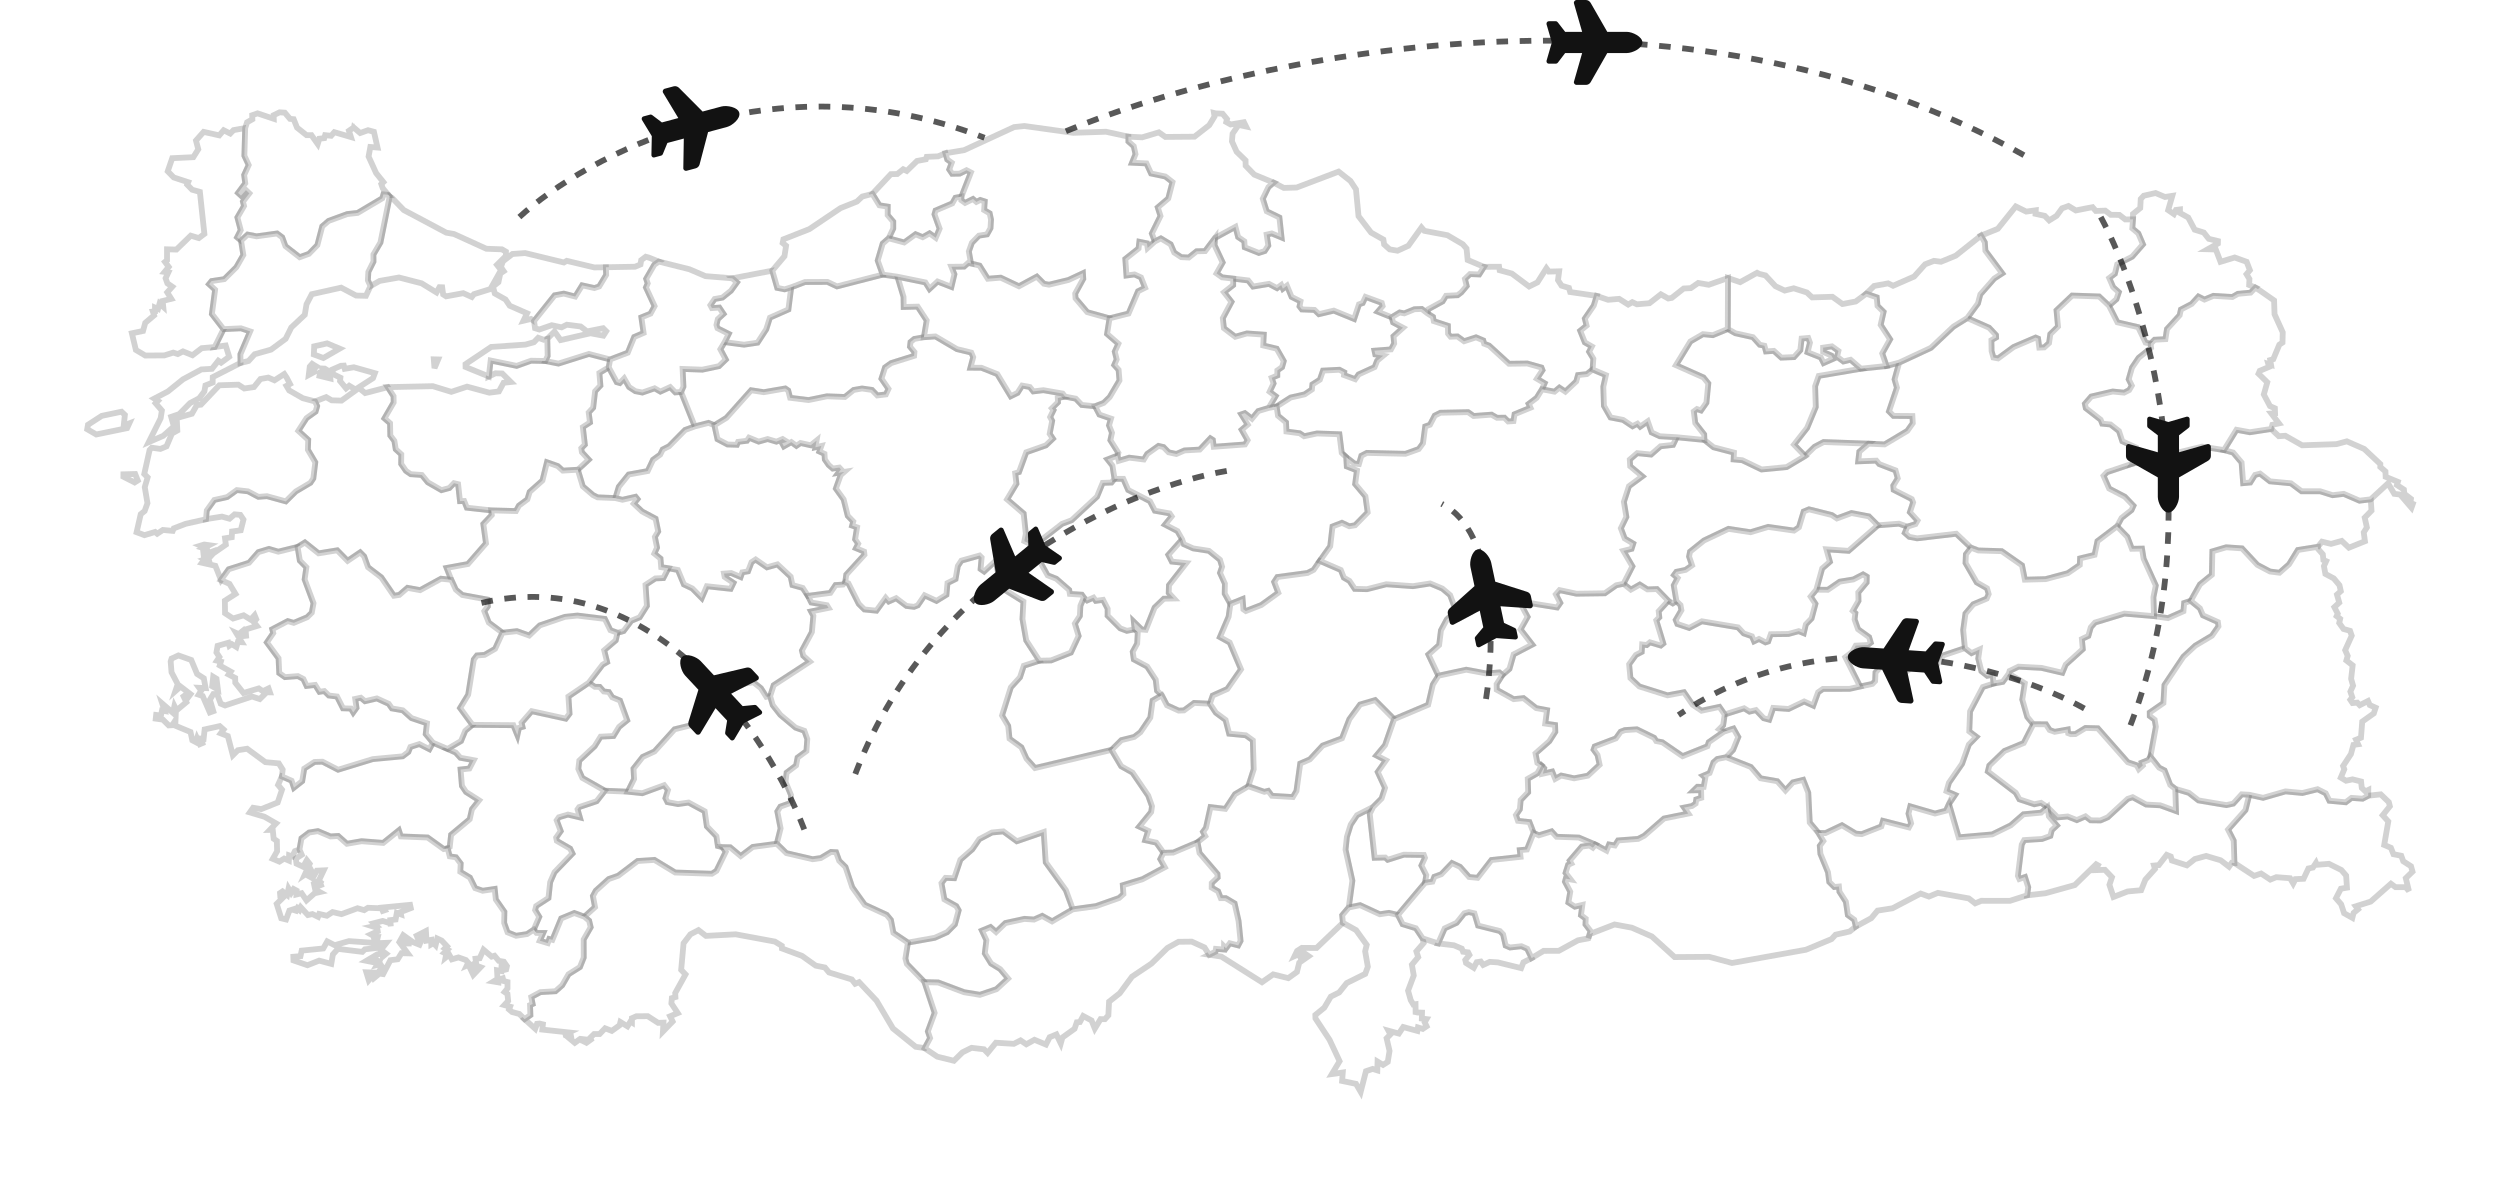 <?xml version="1.0" encoding="UTF-8"?> <svg xmlns="http://www.w3.org/2000/svg" width="1290" height="610" viewBox="0 0 1290 610" fill="none"> <g filter="url(#filter0_d_207_2490)"> <path d="M344.896 279.061L349.79 279.955L352.896 287.425L357.229 289.485L362.108 294.44L364.714 288.334L377.017 289.667L378.487 286.622L373.926 283.576L373.578 281.819L377.305 281.531L382.169 283.591L383.017 281.167L385.987 280.652L387.79 275.94L389.911 274.546L395.76 278.591L401.169 277.061L407.972 283.394L408.896 287.728L414.2 289.213L416.881 293.319L418.639 296.743L426.669 298.122L427.518 299.516L418.503 301.349L419.7 303.607L418.942 311.971L413.806 321.516L414.472 324.198L417.851 327.259L399.215 339.395L397.381 345.077L395.427 345.395L392.593 340.91L388.745 337.88L380.305 339.213L375.593 343.804L369.987 346.335L365.305 354.426L356.32 360.108L348.062 362.168L337.714 373.608L331.623 376.411L326.88 382.441L327.183 387.79L323.926 394.35L312.107 393.85L300.471 387.229L298.41 382.608L298.91 378.305L306.835 370.911L309.91 365.956L316.562 365.623L319.441 360.926L323.623 357.517L319.91 347.304L315.91 345.638L314.183 342.941L311.516 342.638L309.441 340.274L306.956 340.244L303.819 338.122L310.925 328.834L313.274 327.486L311.759 321.395L317.713 316.274L318.623 312.365L321.774 311.471L325.759 306.168L330.077 304.38L333.805 298.455L333.077 287.622L338.153 284.304L342.29 284.122L344.896 279.061Z" fill="white" stroke="#6A6A6A" stroke-opacity="0.3" stroke-width="3"></path> <path d="M1100.42 225.076L1136.33 216.303L1147.57 218.091L1152.28 219.348L1156.65 224.515L1157.46 235.151L1161.12 234.818L1163.6 230.909L1166.19 230.227L1171.3 234.212L1182.13 235.227L1187.59 239.333H1197.19L1203.65 241.364L1209.34 240.667L1217.5 244.197L1223.3 243.485L1223.69 249.349L1220.19 252.94L1221.31 258L1219.69 260.561L1220.31 265.122L1212.03 268.455L1208.34 264.955L1202.81 266.485L1198.15 265.349L1196.01 268L1185.69 269.637L1181.13 277.016L1176.21 281.364L1171.3 280.743L1164.78 277.304L1156.87 268.803L1148.69 268.243L1141.59 270.349L1141.33 282.425L1135.18 287.395L1130.4 295.864L1127.02 296.986L1126.65 301.258L1118.68 304.789L1111.48 303.774L1111.16 294.016L1112.39 287.955L1106.1 274.091L1105.27 268.925L1100.05 269.016L1097.71 262.864L1092.4 257.394L1094.71 253.106L1099.84 249.061L1100.86 246.803L1096.4 242.152L1088.31 237.939L1085.42 231.364L1087.22 229.5L1100.42 225.076Z" fill="white" stroke="#6A6A6A" stroke-opacity="0.3" stroke-width="3"></path> <path d="M559.283 294.183L560.98 295.667L564.252 294.228L565.434 295.88L569.177 295.364L571.555 299.955L571.525 303.516L578.056 310.062L581.465 311.35L585.48 310.562L587.101 312.016L586.783 317.91L584.48 322.168L585.056 326.107L591.919 329.774L596.359 336.577L597.025 342.244L599.45 344.577L594.753 347.32L593.556 356.123L588.45 363.668L585.268 366.093L578.631 367.759L573.54 372.79L534.04 382.153L529.676 377.29L527.04 371.456L520.918 367.017L520.237 360.411L517.055 355.032L521.585 340.547L526.312 335.335L528.282 329.365L536.328 326.759L542.328 326.622L552.57 322.577L556.57 314.001L554.631 307.622L557.207 303.668L557.48 298.455L559.283 294.183Z" fill="white" stroke="#6A6A6A" stroke-opacity="0.3" stroke-width="3"></path> <path d="M636.359 129.62L644.086 130.574L646.586 133.726L654.798 132.347L658.965 134.544L661.147 132.953L661.996 134.832L664.071 133.286L666.465 139.059L671.087 141.377L670.571 143.938L671.784 145.529L678.314 145.787L680.572 147.968L688.269 146.135L698.738 150.423L701.254 142.893L703.148 142.226L704.632 139.044L713.011 142.135L713.451 143.786L710.951 146.68L718.087 149.559L718.845 152.241L723.951 154.953L719.027 159.378L719.39 163.09L717.739 166.135L709.223 166.802L709.648 168.726L713.708 169.393L710.617 171.938L709.284 175.272L701.042 179.045L699.284 181.514L693.496 179.378L693.632 177.954L691.132 176.635L682.662 177.075L681.041 181.757L677.193 184.211L676.935 186.802L673.193 189.333L665.965 190.969L658.738 195.59L654.617 196.333L658.223 190.257L655.132 187.969L657.162 183.696L656.177 180.802L659.086 179.59L659.102 176.999L661.541 175.287L662.42 172.166L658.768 165.756L651.829 164.105L652.101 158.514L643.404 157.893L637.389 159.62L631.541 155.165L630.965 150.029L635.465 141.605L631.601 136.665L636.313 132.968L636.359 129.62Z" fill="white" stroke="#6A6A6A" stroke-opacity="0.3" stroke-width="3"></path> <path d="M1112.25 85.437L1117.13 87.483L1120.92 86.892L1118.78 94.255L1121.74 96.301L1122.78 94.18L1124.86 93.907V95.725L1129.13 98.089L1132.45 104.362L1137.15 105.831L1139.72 109.074L1144.45 110.225L1144.42 111.513L1139.19 114.453L1143.36 114.574L1145.79 120.937L1153.1 118.71L1159.27 120.937L1160.94 125.271L1159.21 127.332L1160.71 129.801L1160.57 132.892L1163.82 134.256L1161.3 136.847L1154.75 137.453L1151.92 139.089L1142.12 138.498L1137.5 140.423L1134.38 138.862L1130.91 142.665L1125.35 145.574L1124.71 148.483L1118.16 155.65L1117.36 160.847L1111.75 161.135L1109.74 163.211L1107.1 162.62L1103.28 154.65L1092.59 152.165L1088.25 143.604L1092.07 140.256L1093.31 136.604L1090.39 134.013L1088.36 129.316L1091.27 127.104L1092.47 122.241L1100.19 118.301L1105.77 111.922L1103.38 106.286L1100.27 103.665L1100.63 99.028V96.24L1104.36 93.21L1104.62 88.513L1106.16 86.846L1112.25 85.437Z" fill="white" stroke="#6A6A6A" stroke-opacity="0.3" stroke-width="3"></path> <path d="M1067.33 92.134L1071.13 94.437L1079.72 92.725L1081.45 94.695L1086.31 94.528L1089.15 96.68L1093.59 96.725L1096.62 99.074L1100.63 99.028L1100.27 103.665L1103.38 106.286L1105.77 111.922L1100.19 118.301L1092.47 122.241L1091.27 127.104L1088.36 129.317L1090.39 134.014L1093.31 136.605L1092.07 140.256L1088.25 143.605L1083.15 138.817L1069.22 138.347L1061.16 145.983L1061.94 154.347L1057.95 158.241L1057.3 162.862L1054.81 165.105L1052.27 165.211L1051.65 160.559L1050.39 160.029L1039.03 164.893L1030.98 170.787L1028.6 170.332L1027.65 166.984L1027.56 161.393L1029.98 159.984L1029.94 158.741L1026.37 154.938L1015.1 149.953L1020.62 142.438L1021.84 137.756L1029.04 129.559L1033.15 126.892L1024.47 115.21L1024.16 110.892L1022.18 107.438L1030.87 103.907L1040.13 92.362L1045.54 95.028L1050.44 94.346L1050.34 96.18L1055.09 97.225L1057.39 99.574L1061.19 97.21L1064.03 93.331L1067.33 92.134Z" fill="white" stroke="#6A6A6A" stroke-opacity="0.3" stroke-width="3"></path> <path d="M230.923 372.29L235.135 374.153L237.56 376.85L244.439 378.108L242.211 382.396L237.651 382.896L238.363 391.366L240.469 394.502L247.196 398.79L243.529 403.396L242.363 408.548L232.772 416.563L232.075 422.851L230.984 423.563L228.954 423.927L220.666 417.972L206.832 417.412L205.817 414.275L197.741 420.76L186.589 419.881L179.013 421.2L174.498 417.184L170.528 417.427L164.044 414.684L159.483 415.412L155.559 418.396L154.528 424.169L152.18 425.018L150.786 427.76L149.165 427.2L149.043 429.912L146.634 428.866L144.164 430.442L140.755 429.003L142.983 425.109L142.861 419.76L141.21 418.609L140.74 414.048L139.225 414.078L142.452 410.715L136.452 407.275L128.922 405.048L130.604 402.654L134.786 403.351L143.286 399.942L145.513 393.32L143.483 390.851L145.452 386.457L150.468 388.669L151.665 392.26L155.937 388.896L156.998 382.411L162.271 378.987L166.407 378.851L174.453 383.002L192.347 377.517L207.771 376.078L210.711 373.85L211.756 371.244L216.378 369.759L221.575 372.411L223.393 369.062L230.923 372.29Z" fill="white" stroke="#6A6A6A" stroke-opacity="0.3" stroke-width="3"></path> <path d="M105.396 266.819L107.896 267.167L104.972 268.682L106.821 269.258L107.609 271.213L109.609 270.455L109.275 271.667L105.078 272.213L104.609 267.925L103.457 267.409L105.396 266.819ZM167.564 176.045L169.503 177.272L168.397 179.287L170.276 179.484L170.443 181.136L164.867 179.757L165.17 178.166L166.791 178.181L166.246 175.984L167.564 176.045ZM175.913 174.59L177.428 174.499L177.897 176.151L182.564 175.348L193.428 178.408L192.473 180.969L184.943 185.817L188.428 188.666L200.08 185.621L203.08 190.287L203.125 193.53L198.383 201.727L201.277 204.242L201.398 210.575L203.504 213.363L204.201 217.666L207.064 220.288L207.004 225.242L209.474 228.833L211.928 230.53L217.656 230.939L220.777 234.742L227.792 238.773L231.898 237.652L234.247 235.182L236.383 235.697L237.353 244.439L239.504 244.364L240.883 247.818L253.459 249.212L253.747 251.606L249.398 256.212L250.777 266.212L241.474 276.879L230.459 278.894L232.883 285.016L227.565 284.455L216.777 290.364L210.261 289.152L206.049 292.804L203.261 293.228L196.761 283.758L189.898 278.516L187.898 272.91L185.852 270.864L179.352 275.243L174.019 269.803L164.382 271.379L157.321 265.743L153.549 268.061L143.624 270.5L138.806 269.076L133.351 270.743L128.563 276.197L118.033 279.576L114.033 285.122L111.124 277.788L104.199 276.213L106.881 272.531L107.139 274.091L105.578 274.561L108.109 275.985L107.563 274.122L110.033 271.41L116.533 266.894L116.109 263.606L119.578 263.046L119.745 260.091L124.23 259.47L125.639 253.94L124.003 251.515L121.078 251.243L118.427 253.5L114.533 252.409L106.275 253.727L106.699 249.182L110.578 243.788L117.215 242.288L122.2 238.682L127.957 239.333L133.321 242.182L137.73 241.833L147.458 244.515L152.609 239.409L160.17 234.939L161.67 232.727L162.685 224.409L158.852 217.894L159.034 212.803L153.943 208.136L158.17 201.575L162.821 198.242L163.64 195.378L162.564 192.984L168.276 190.742L171.14 192.408L176.216 192.56L183.822 187.06L180.2 184.878L178.579 186.227L175.458 182.439L175.64 180.727L171.806 178.863L171.594 176.469L175.913 174.59ZM162.14 174.287L163.321 174.984L161.564 176.59L162.276 177.711L159.321 179.317L159.837 174.999L161.079 173.59L162.14 174.287ZM168.791 163.029L175.246 165.741L166.852 170.575L161.928 168.757L162.124 164.544L168.791 163.029Z" fill="white" stroke="#6A6A6A" stroke-opacity="0.3" stroke-width="3"></path> <path d="M487.846 64.922L488.77 68.149L491.104 69.816L489.816 73.286L491.316 75.513L495.21 75.437L498.725 73.68L500.982 74.846L496.119 87.271L493.028 87.862L491.376 90.801L482.755 94.468L482.194 96.422L484.861 103.847L482.861 108.544L479.664 106.241L476.118 108.241L472.437 106.71L466.588 110.953L458.558 108.801L460.921 103.786V100.195L458.042 96.816L458.073 92.453L453.8 91.786L450.148 85.877L459.679 75.71L463.012 75.634L466.058 73.18L467.891 74.058L473.194 68.892L477.74 68.043L478.164 66.77L484.028 66.513L487.846 64.922Z" fill="white" stroke="#6A6A6A" stroke-opacity="0.3" stroke-width="3"></path> <path d="M1036.56 333.41L1044.81 338.41L1043.49 346.804L1046.08 355.789L1049.17 359.547L1044.24 369.229L1034.27 373.35L1026.49 380.865L1025.73 383.911L1040.11 394.881L1042.02 398.29L1049.67 400.835L1053.18 400.108L1056.49 402.335L1053.21 405.169L1044.09 406.017L1037.58 411.699L1027.99 416.396L1010.68 417.896L1005.67 400.699L1008.83 396.002L1004.43 394.078L1005.64 389.759L1012.43 379.941L1015.93 370.047L1019.84 366.047L1016.14 363.244L1016.55 352.941L1023.15 340.335L1028.67 338.547L1033.41 337.698L1036.56 333.41Z" fill="white" stroke="#6A6A6A" stroke-opacity="0.3" stroke-width="3"></path> <path d="M979.985 172.954L977.591 181.605L978.818 185.893L974.712 198.09L977.03 200.439L986.788 200.515L987 204.181L984.182 208.166L972.454 215.166L964.212 214.772L940.969 213.939L936.318 216.378L931.439 221.166L925.727 215.272L932.469 206.636L936.939 195.863L936.605 185.151L938.469 179.802L960.257 176.09L973.47 174.666L979.985 172.954Z" fill="white" stroke="#6A6A6A" stroke-opacity="0.3" stroke-width="3"></path> <path d="M314.092 175.393L318.244 183.045L319.819 183.484L322.062 181.12L324.607 185.56L327.835 187.681L331.471 188.393L337.789 186.211L340.744 187.908L345.82 185.575L348.471 188.317L351.441 188.105L358.532 205.863L353.502 207.697L345.214 216.106L341.956 217.757L340.653 220.424L336.956 223.091L334.213 228.909L324.395 230.697L319.304 237.015L317.547 242.849L308.334 242.47L305.986 241.288L300.728 236.788L298.152 228.212L303.774 223L300.228 219.151L299.925 217.121L301.774 215.272L300.743 206.212L304.425 203.818L303.758 198.681L306.077 196.181L307.062 187.742L309.804 184.802L309.274 178.302L314.092 175.393Z" fill="white" stroke="#6A6A6A" stroke-opacity="0.3" stroke-width="3"></path> <path d="M968.977 256.909L979.825 256.061L984.219 257.576L982.871 260.803L985.174 262.849L989.235 263.621L1009.42 261.242L1017.02 268.44L1014.4 271.864L1014.2 276.318L1019.99 286.379L1025.3 289.409L1026.16 292.379L1025.13 294.728L1018.2 297.652L1014.17 302.455L1013.01 310.91L1013.89 320.258L1002.66 324.046L998.72 330.046L994.765 332.092L985.613 327.592L984.492 331.804L982.689 332.865L976.916 329.016L971.75 328.562L967.749 332.819L967.553 337.274L966.159 338.728L959.825 340.077L952.204 324.971L955.78 322.258L957.567 318.986L963.749 318.667L965.325 317.47L964.462 314.607L958.765 310.516L956.961 305.425L957.371 302.228L956.052 301.031L958.992 295.894L958.886 291.546L963.174 286.394L963.249 283.379L961.34 282.243L956.34 284.834L949.295 285.985L943.173 290.182L937.219 290.122L940.234 279.182L944.219 275.727L942.416 269.288L953.87 270.076L968.977 256.909Z" fill="white" stroke="#6A6A6A" stroke-opacity="0.3" stroke-width="3"></path> <path d="M1130.41 295.864L1135.15 299.728L1136.72 303.349L1144.44 306.834L1144.73 309.031L1141.38 313.849L1132.79 318.971L1126.67 324.653L1116.87 339.304L1116.32 348.623L1109.28 353.486L1109.29 355.32L1111.81 357.229L1112.43 360.88L1109.61 376.229L1108.59 377.987L1105.18 379.35L1105.7 380.805L1103.61 382.699L1102.58 380.729L1097.94 379.153L1082.49 361.638L1076.11 361.471L1070.93 364.623L1068.55 364.683L1067.17 364.153L1066.96 362.244L1060.21 363.456L1057.61 362.532L1055.71 359.577L1049.17 359.547L1046.08 355.789L1043.49 346.804L1044.81 338.41L1036.56 333.41L1036.96 332.062L1041.55 329.834L1053.44 330.471L1064.17 332.986L1065.91 328.789L1074.73 320.789L1074.24 315.577L1077.59 313.986L1078.84 309.561L1081.05 307.061L1096.18 302.455L1111.49 303.773L1118.68 304.789L1126.65 301.258L1127.03 296.985L1130.41 295.864Z" fill="white" stroke="#6A6A6A" stroke-opacity="0.3" stroke-width="3"></path> <path d="M455.492 127.544L463.098 128.62L466.235 139.059L466.31 144.241L473.508 144.059L478.189 151.196L476.735 159.847L471.78 160.726L469.826 162.347L469.553 164.741L471.856 167.499L471.674 169.469L459.795 173.211L456.674 175.439L454.825 181.226L458.462 186.499L457.113 189.363L452.689 189.893L449.947 187.045L444.795 186.302L440.477 187.06L435.977 190.681L426.719 190.333L417.219 192.272L407.704 191.105L406.719 187.317L405.219 186.287L394.113 188.211L387.582 187.211L374.824 201.469L368.627 205.272L365.597 204.045L358.536 205.863L351.445 188.105L352.657 185.348L352.218 176.211L362.415 176.59L371.006 174.772L374.521 171.363L371.703 166.06L373.93 162.363L383.946 163.696L390.9 162.65L395.37 155.787L397.279 149.756L406.81 145.529L408.264 134.089L415.401 131.362L426.977 131.302L431.886 133.62L455.492 127.544Z" fill="white" stroke="#6A6A6A" stroke-opacity="0.3" stroke-width="3"></path> <path d="M323.93 394.35L331.415 395.138L342.718 391.002L344.657 393.532L343.354 397.684L344.385 399.729L349.839 400.744L355.324 399.957L363.612 404.442L364.749 412.275L369.673 417.351L370.43 422.381L372.764 422.957L374.476 425.351L369.658 435.2L367.34 436.684L348.385 436.048L337.672 429.533L328.991 430.093L319.006 437.684L314.081 439.427L307.414 445.442L305.93 448.185L307.021 453.897L301.551 458.866L296.339 456.957L289.581 459.76L285.035 470.791L283.414 470.382L282.657 472.473L278.55 471.23L280.308 467.261L276.823 467.23L275.414 465.533L278.263 458.942L276.126 455.442L276.672 453.336L283.005 449.215L283.884 441.033L286.141 435.896L295.414 426.26L294.187 423.715L287.323 419.745L286.975 418.048L289.338 414.699L287.248 409.139L288.354 407.563L293.051 406.154L299.202 407.623L298.02 403.472L298.823 402.305L307.854 399.275L312.111 393.85L323.93 394.35Z" fill="white" stroke="#6A6A6A" stroke-opacity="0.3" stroke-width="3"></path> <path d="M226.08 171.317L224.201 175.802L223.838 171.257L226.08 171.317ZM281.384 172.105L288.157 173.439L303.884 168.469L314.839 171.317L314.096 175.393L309.278 178.302L309.809 184.802L307.066 187.742L306.081 196.181L303.763 198.696L304.43 203.833L300.748 206.227L301.793 215.288L299.945 217.136L300.248 219.166L303.793 223.015L298.172 228.227L290.429 228.697L287.778 226.318L282.232 224.379L279.914 233.803L273.308 239.682L272.141 243.515L267.763 246.758L266.217 249.546L253.459 249.197L240.883 247.803L239.505 244.349L237.353 244.424L236.383 235.682L234.247 235.167L231.898 237.636L227.792 238.758L220.777 234.727L217.656 230.924L211.928 230.515L209.474 228.818L207.004 225.227L207.065 220.272L204.201 217.651L203.504 213.348L201.398 210.56L201.277 204.227L198.383 201.712L203.125 193.515L203.08 190.272L200.08 185.605L223.338 185.105L232.883 188.03L241.005 185.348L252.52 188.469L257.444 187.817L259.853 183.348L263.581 182.954L259.141 178.56L255.687 178.454L252.217 180.09L253.171 171.848L266.581 174.62L274.05 171.954L281.384 172.105Z" fill="white" stroke="#6A6A6A" stroke-opacity="0.3" stroke-width="3"></path> <path d="M69.758 230.424L71.076 233.757L69.47 234.788L63.667 231.818L63.682 230.591L69.758 230.424ZM62.712 198.287L64.44 199.924L63.849 205.393L66.697 204.302L65.576 206.757L49.682 210.03L45 207.318L45.394 205.03L52.515 200.424L62.712 198.287ZM147.971 180.787L149.623 183.969L147.82 184.954L149.198 187.287L156.259 191.317L162.577 192.999L163.653 195.393L162.835 198.257L158.183 201.59L153.956 208.151L159.047 212.818L158.865 217.909L162.699 224.424L161.668 232.727L160.183 234.985L152.623 239.454L147.471 244.561L137.744 241.879L133.335 242.227L127.971 239.379L122.213 238.727L117.228 242.333L110.592 243.833L106.713 249.227L106.289 253.773L95.819 256.121L89.682 258.47L89.137 259.773L84.061 259.303L81.122 261.243L80.031 260.333L74.546 261.985L70.485 260.455L72.606 251.182L74.637 249.515L76.091 245.485L74.697 237.212L76.182 232.166L74.44 230.424L77.197 218.045L78.319 216.863L82.758 217.484L85.91 216.166L88.728 209.53L91.501 207.999L91.182 201.56L99.031 199.333L101.577 194.878L103.683 194.651L113.152 184.651L122.986 184.332L126.047 186.302L131.047 185.56L134.395 181.408L138.456 180.681L141.638 182.075L146.683 178.832L147.971 180.787ZM115.334 155.681L124.365 155.256L129.062 156.847L124.031 168.65L124.107 173.12L109.774 180.438L109.728 183.242L106.001 184.726L105.455 187.817L102.789 191.348L98.076 193.833L92.486 199.515L88.334 200.939L89.713 205.878L84.258 210.712L76.743 214L82.894 201.681L83.531 197.666L80.288 193.924L81.455 192.711L79.622 191.514L86.652 187.833L94.425 181.575L103.91 176.469L109.38 176.151L112.668 171.969L114.107 172.984L118.259 169.923L116.456 164.12L110.758 164.908L115.334 155.681Z" fill="white" stroke="#6A6A6A" stroke-opacity="0.3" stroke-width="3"></path> <path d="M303.825 338.122L306.961 340.243L309.446 340.274L311.522 342.637L314.188 342.94L315.916 345.637L319.916 347.304L323.628 357.516L319.446 360.925L316.567 365.622L309.916 365.956L306.84 370.91L298.915 378.304L298.415 382.608L300.476 387.229L312.113 393.85L307.855 399.274L298.825 402.305L298.021 403.471L299.203 407.623L293.052 406.153L288.355 407.562L287.249 409.138L289.34 414.699L286.976 418.047L287.324 419.744L294.188 423.714L295.415 426.26L286.143 435.896L283.885 441.033L283.006 449.214L276.673 453.336L276.127 455.442L278.264 458.942L275.415 465.533L271.976 467.821L266.279 468.684L261.885 466.912L260.127 462.048L260.263 456.336L255.839 449.987L255.263 444.533L249.066 445.457L245.187 444.123L242.475 438.654L237.506 435.669L237.703 431.426L235.263 428.184L232.051 427.714L230.975 423.578L232.066 422.866L232.763 416.593L242.369 408.562L243.521 403.411L247.203 398.805L240.475 394.517L238.369 391.38L237.657 382.911L242.218 382.395L244.445 378.107L237.566 376.85L235.142 374.153L230.93 372.289L237.884 368.213L240.066 362.941L243.778 359.865L264.885 360.031L266.96 365.168L267.794 361.41L269.612 360.895L269.127 358.804L274.355 352.804L291.931 356.668L293.885 354.107L293.309 345.259L303.825 338.122Z" fill="white" stroke="#6A6A6A" stroke-opacity="0.3" stroke-width="3"></path> <path d="M1013.9 320.259L1017.31 322.85L1021.44 320.986L1020.78 325.638L1022.4 332.168L1025.44 334.562L1028.26 334.001L1028.67 338.547L1023.15 340.335L1016.55 352.941L1016.14 363.244L1019.84 366.047L1015.93 370.047L1012.43 379.941L1005.64 389.76L1004.43 394.078L1008.84 396.002L1005.67 400.699L1004.11 404.154L998.472 405.624L985.714 401.927L984.79 405.684L986.139 410.699L985.002 412.79L971.638 409.396L970.79 412.275L960.653 416.26L957.638 415.987L950.471 411.669L941.941 415.715L938.32 415.624L933.835 410.275L933.077 394.866L930.456 388.229L925.138 389.548L921.319 393.714L917.107 388.957L908.44 387.441L903.425 381.593L890.728 376.563L894.274 372.79L896.956 366.153L894.486 361.759L889.471 363.411L887.152 362.078L889.152 360.047L889.955 354.502L899.986 351.32L902.759 353.047L906.092 352.244L910.077 356.456L912.91 357.214L915.001 351.108L922.91 351.668L930.971 347.805L935.653 349.941L938.153 343.077L940.683 341.305L954.35 341.289L959.835 340.077L966.169 338.729L967.563 337.274L967.76 332.82L971.76 328.562L976.926 329.016L982.699 332.865L984.502 331.804L985.623 327.592L994.775 332.092L998.73 330.047L1002.67 324.047L1013.9 320.259Z" fill="white" stroke="#6A6A6A" stroke-opacity="0.3" stroke-width="3"></path> <path d="M398.51 125.499L401.056 134.377L404.874 135.135L408.268 134.09L406.813 145.529L397.283 149.756L395.374 155.787L390.904 162.651L383.949 163.696L373.934 162.363L376.04 158.12L370.207 155.181L369.692 153.514L370.404 150.514L373.343 147.817L371.161 144.559L367.358 144.817L366.57 143.317L368.767 140.12L372.752 139.408L377.161 135.877L380.267 131.559L377.874 129.453L398.51 125.499Z" fill="white" stroke="#6A6A6A" stroke-opacity="0.3" stroke-width="3"></path> <path d="M126.521 51.906L126.097 66.21L128.324 70.997L125.976 76.134L126.567 80.391L122.855 85.376L124.355 86.77L126.915 83.952L128.658 85.604L125.355 89.892L125.93 92.119L122.491 98.043L124.218 104.619L122.355 108.271L124.385 110.013L125.567 117.407L121.945 123.725L115.748 129.877L109.188 130.877L107.885 132.468L111.006 135.347L109.339 147.862L115.339 155.68L110.794 164.908L104.082 165.499L99.324 169.15L94.415 167.165L91.733 168.544L89.4 167.787L84.839 169.226L74.96 169.302L70.111 166.408L68.051 157.832L73.793 156.62L74.96 152.423L79.521 148.559L78.884 146.604L79.975 146.468V144.559L81.551 145.241L82.324 142.514L84.233 144.18L83.93 141.15L88.369 140.029L86.293 136.695L88.884 133.786L86.369 132.044L85.445 129.422L86.839 126.453L84.945 126.165L87.051 123.574L85.142 120.983L86.187 120.119V114.483L91.021 114.619L98.43 107.437L102.582 108.695L105.46 106.528L103.142 84.861L99.157 83.74L96.582 81.104L97.097 79.861L89.642 77.407L86.551 74.225L88.869 67.467L99.748 66.952L102.309 62.861L101.127 58.361L105.082 53.891L113.142 55.694L115.415 53.043L118.794 54.755L120.506 52.982L126.521 51.906Z" fill="white" stroke="#6A6A6A" stroke-opacity="0.3" stroke-width="3"></path> <path d="M937.213 290.122L943.168 290.183L949.289 285.986L956.335 284.834L961.335 282.243L963.244 283.38L963.168 286.395L958.88 291.546L958.986 295.895L956.047 301.031L957.365 302.228L956.956 305.425L958.759 310.516L964.456 314.607L965.32 317.471L963.744 318.668L957.562 318.986L955.774 322.259L952.198 324.971L959.82 340.077L954.335 341.289L940.668 341.305L938.138 343.077L935.638 349.941L930.956 347.805L922.895 351.668L914.986 351.108L912.895 357.214L910.061 356.456L906.077 352.244L902.743 353.047L899.97 351.32L889.94 354.502L887.213 350.593L877.985 352.577L873.379 349.486L868.924 343.032L860.409 344.638L845.879 340.047L841.288 335.744L840.621 328.607L844.091 323.804L847.106 322.229L847.348 318.395L849.712 318.683L851.364 317.274L856.955 318.941L858.258 317.88L854.636 305.94L856.197 304.365L855.864 301.274L860.849 295.849L863.152 297.183L865.03 296.016L867.121 298.077L867.591 300.728L864.667 305.743L865.515 307.819L871.606 309.85L878.152 306.425L896.834 309.562L899.743 312.683L903.97 314.153L905.092 316.759L907.637 315.547L910.971 317.304L912.395 316.835L913.728 313.092L922.804 312.971L928.122 311.516L930.744 312.577L931.804 308.031L934.759 304.971L936.774 297.425L934.289 293.683L937.213 290.122Z" fill="white" stroke="#6A6A6A" stroke-opacity="0.3" stroke-width="3"></path> <path d="M865.193 211.454L879.481 212.863L884.193 216.636L894.724 219.378L894.557 222.909L898.997 223.303L908.951 228.091L921.906 226.848L931.436 221.166L936.315 216.378L940.967 213.939L964.21 214.772L959.407 218.894L958.831 223.894L968.194 223.53L969.679 225.303L978.089 228.56L979.24 232.667L976.937 236.424L977.134 238.621L986.467 243.364L987.164 245.091L985.513 250.136L989.437 254.455L988.377 256.288L984.225 257.576L979.831 256.061L968.982 256.909L964.361 252.288L955.376 250.576L947.846 253.364L945.194 251.591L933.436 248.652L930.709 249.758L928.239 257.909L925.709 259.637L912.376 257.727L903.269 260.47L891.89 258.727L879.224 264.743L872.057 270.5L871.557 273.016L873.102 277.546L869.769 279.894L865.011 280.894L863.814 282.531L865.648 284.152L863.663 287.895L865.042 296.016L863.163 297.183L860.86 295.849L854.981 289.804L850.087 289.97L846.132 287.485L841.526 290.092L837.738 287.076L842.329 278.076L837.662 270.106L841.89 269.046L842.753 266.334L838.359 263.712L836.359 258.424L839.208 252.561L837.92 244.818L840.541 236.727L847.435 231.636L841.163 226.409L840.966 222.985L844.799 219.666L851.951 220.394L856.814 216.121L863.284 215.409L865.193 211.454Z" fill="white" stroke="#6A6A6A" stroke-opacity="0.3" stroke-width="3"></path> <path d="M1015.11 149.953L1026.38 154.938L1029.94 158.741L1029.99 159.984L1027.56 161.393L1027.66 166.984L1028.61 170.332L1030.99 170.787L1039.03 164.893L1050.4 160.029L1051.66 160.56L1052.28 165.211L1054.82 165.105L1057.31 162.863L1057.96 158.241L1061.94 154.347L1061.17 145.984L1069.23 138.347L1083.16 138.817L1088.26 143.605L1092.6 152.166L1103.29 154.65L1107.11 162.62L1109.75 163.211L1109.97 165.317L1103.55 170.469L1100.11 175.56L1098.4 181.575L1100.02 184.817L1098.66 187.121L1096.03 188.454L1090.17 187.863L1079.1 190.454L1075.81 194.212L1076.28 196.439L1083.94 202.409L1084.75 204.454L1089.05 204.878L1093.38 208.272L1095.13 213.545L1102.38 216.833L1103.43 220.272L1100.43 225.076L1087.23 229.5L1085.43 231.364L1088.32 237.939L1096.41 242.152L1100.87 246.803L1099.85 249.061L1094.72 253.106L1092.41 257.394L1082.29 265.061L1080.81 272.167L1073.34 273.97L1073.19 277.334L1066.97 281.607L1055.53 284.667L1044.82 284.955L1043.37 277.561L1032.88 270.243L1020.81 269.879L1017.03 268.44L1009.43 261.243L989.245 263.622L985.185 262.849L982.882 260.803L984.23 257.576L988.382 256.288L989.442 254.455L985.518 250.137L987.17 245.091L986.473 243.364L977.139 238.621L976.942 236.424L979.245 232.667L978.094 228.56L969.685 225.303L968.2 223.53L958.836 223.894L959.412 218.894L964.215 214.772L972.457 215.166L984.185 208.166L987.003 204.181L986.791 200.515L977.033 200.439L974.715 198.09L978.821 185.893L977.594 181.605L979.988 172.954L996.352 165.332L1007.97 154.378L1015.11 149.953Z" fill="white" stroke="#6A6A6A" stroke-opacity="0.3" stroke-width="3"></path> <path d="M368.627 205.272L370.218 212.454L375.43 215.197L380.233 215.348L380.855 213.848L385.415 213.272L386.491 211.681L391.476 213.712L396.097 212.394L400.612 213.742L403.84 212.394L406.097 213.803L403.613 214.606L404.476 216.166L408.325 213.969L410.946 215.894L413.082 214.439L418.37 215.606L421.34 213.197L420.749 216.636L423.81 215.954L422.81 218.818L425.431 220.015L425.613 222.939L427.583 225.772L429.719 227.621L433.083 227.106L433.931 228.015L432.613 229.818L435.658 229.333L433.795 230.97L431.31 237.939L435.325 243.545L437.431 252L440.28 254.955L439.704 257.061L442.249 257.97L441.234 264.137L442.825 266.425L441.674 268.697L445.871 270.44L446.068 272.076L436.674 282.364L436.158 286.167L434.992 287.485L431.143 287.728L428.461 291.773L416.885 293.319L414.204 289.213L408.9 287.728L407.976 283.394L401.173 277.061L395.764 278.591L389.915 274.546L387.794 275.94L385.991 280.652L383.021 281.167L382.173 283.591L377.309 281.531L373.582 281.819L373.93 283.576L378.491 286.622L377.021 289.667L364.718 288.334L362.112 294.44L357.233 289.485L352.9 287.425L349.794 279.955L344.9 279.061L341.172 278.5L340.809 274.061L337.642 271.485L339.036 268.409L337.915 262.894L339.627 260.061L338.278 253.47L331.339 249.773L327.021 245.727L328.945 243.379L327.96 242.167L321.187 243.727L317.551 242.848L319.308 237.015L324.399 230.697L334.218 228.909L336.96 223.091L340.657 220.424L341.96 217.757L345.218 216.106L353.506 207.696L358.536 205.863L365.597 204.045L368.627 205.272Z" fill="white" stroke="#6A6A6A" stroke-opacity="0.3" stroke-width="3"></path> <path d="M891.539 155.605L895.448 157.802L904.509 159.817L908.039 163.741L910.433 164.226L911.236 167.181L915.312 166.893L919.161 170.378L925.706 170.105L928.964 166.529L929.631 160.529L933.04 160.226L933.934 162.681L932.691 167.59L939.555 170.317L940.979 173.181L945.873 171.014L945.025 169.332L940.737 167.393L940.722 165.226L945.298 164.56L948.616 166.954L947.904 169.893L951.207 172.363L954.904 171.469L960.252 176.09L938.464 179.802L936.6 185.151L936.934 195.863L932.464 206.636L925.722 215.272L931.434 221.166L921.903 226.848L908.949 228.091L898.994 223.303L894.554 222.909L894.721 219.379L884.191 216.636L879.478 212.863L879.357 210L874.766 204.151L873.994 198.151L875.66 196.924L877.721 197.636L880.509 193.651L881.494 183.681L878.978 180.59L864.781 174.272L872.236 162.044L878.736 158.272L883.827 158.787L891.539 155.605Z" fill="white" stroke="#6A6A6A" stroke-opacity="0.3" stroke-width="3"></path> <path d="M1160.64 395.941L1167.76 397.517L1179.31 394.198L1188.05 395.032L1195.87 393.077L1200.07 395.183L1201.98 399.032L1210.4 399.82L1213.4 397.547L1219.1 397.971L1221.99 396.441L1228.46 395.729L1232.64 399.744L1233.17 401.88L1229.46 406.502L1232.36 409.729L1230.25 421.835L1233.69 423.29L1235.04 426.623L1239.05 427.411L1240.08 430.244L1244.08 432.82L1244.86 435.608L1241.39 438.987L1243.01 445.608L1241.36 443.623L1236.07 443.608L1233.72 441.851L1223.28 451.063L1215.58 453.487L1216.72 455.048L1214.46 456.896L1213.81 459.457L1209.55 457.063L1208.04 452.457L1205.35 449.351L1207.89 444.411L1211.02 443.881L1210.61 437.623L1208.14 434.76L1201.72 431.578L1195.45 432.078L1195.05 431.093L1193.46 433.502L1191.14 433.972L1188.63 439.29L1184.45 439.472L1183.28 441.729L1181.69 439.002L1174.57 438.457L1171.48 439.714L1166.73 436.578L1163.11 437.805L1152.98 431.153L1152.6 419.608L1149.69 413.911L1158.67 403.835L1160.64 395.941Z" fill="white" stroke="#6A6A6A" stroke-opacity="0.3" stroke-width="3"></path> <path d="M1172.01 207.272L1175.86 210.924L1179.23 210.696L1187.9 215.621L1205.61 215.015L1210.98 213.575L1219.96 217.515L1228.25 225.303L1228.23 226.803L1230.89 229.106L1230.99 231.863L1237.3 234.469L1236.8 236.106L1240.42 238.469L1240.63 240.621L1244.05 243.273L1243.83 245.303L1245.02 245.833L1244.31 247.848L1238.45 241.015L1235.45 240.666L1232.23 235.257L1223.31 243.485L1217.51 244.197L1209.36 240.666L1203.66 241.363L1197.2 239.333H1187.6L1182.14 235.227L1171.31 234.212L1166.2 230.227L1163.61 230.909L1161.13 234.818L1157.48 235.151L1156.66 224.515L1152.29 219.348L1147.58 218.09L1154.04 207.605L1160.92 208.878L1171.98 207.181L1172.01 207.272Z" fill="white" stroke="#6A6A6A" stroke-opacity="0.3" stroke-width="3"></path> <path d="M323.934 394.35L327.191 387.79L326.888 382.441L331.631 376.411L337.722 373.608L348.07 362.168L356.328 360.107L365.313 354.426L369.995 346.335L375.601 343.804L380.313 339.213L388.753 337.88L392.601 340.91L395.435 345.395L397.389 345.077L398.753 349.729L402.677 354.729L410.526 361.304L415.041 362.926L416.571 367.198L416.117 373.396L411.556 376.759L410.783 380.82L405.904 384.517L405.329 389.275L408.177 396.138L408.132 399.063L407.738 400.244L402.692 402.047L401.101 404.578L402.798 413.305L400.829 421.199L388.419 422.851L382.192 427.563L376.768 423.033L372.768 422.957L370.434 422.381L369.677 417.351L364.752 412.275L363.616 404.441L355.328 399.956L349.843 400.744L344.388 399.729L343.358 397.684L344.661 393.532L342.722 391.002L331.419 395.138L323.934 394.35Z" fill="white" stroke="#6A6A6A" stroke-opacity="0.3" stroke-width="3"></path> <path d="M271.004 116.422L290.959 121.286L292.428 120.438L306.671 123.832L312.625 123.756L312.762 127.695L309.171 133.65L306.701 134.483L300.368 133.089L296.792 138.877L290.913 137.362L286.171 138.241L275.549 151.514L273.989 150.423L270.11 151.332L271.958 147.514L263.019 143.605L260.837 140.362L255.322 137.271L254.352 133.711L257.185 131.468L258.155 126.953L259.897 125.771L258.458 123.635L259.504 120.68L264.413 116.892L271.004 116.422ZM202.321 87.983L208.336 94.225L230.261 105.892L234.246 106.589L250.958 114.195L258.988 114.498L261.064 115.695L261.034 117.922L256.443 122.498L258.549 125.18L253.034 134.998L244.549 137.635L243.443 139.089L239.049 137.12L230.215 138.756L228.655 137.756L228.17 134.089L226.761 134.029L225.246 136.756L217.533 132.029L205.866 129.029L195.912 130.786L191.2 133.468L189.836 130.483L190.094 126.135L192.73 120.816L192.7 117.135L196.321 110.968L201.079 87.27L202.321 87.983Z" fill="white" stroke="#6A6A6A" stroke-opacity="0.3" stroke-width="3"></path> <path d="M110.015 335.046L111.727 336.092L112.424 341.607L109.485 339.94L110.015 335.046ZM153.546 268.061L154.713 275.152L158.092 278.576L157.182 284.833L161.773 297.122L160.88 301.985L158.516 304.334L151.591 307.243L148.47 306.349L140.485 310.531L141 312.531L137.697 317.349L143.728 325.531L144.091 333.167L147.031 335.228L153.713 334.713L156.516 336.198L158.198 339.789L162.592 339.258L164.834 342.819L167.319 342.425L169.667 344.713L173.88 345.228L176.955 351.319L181.031 351.44L182.243 353.471L183.956 351.107L183.274 346.486L186.153 345.865L188.319 347.668L194.441 346.228L200.562 349.016L202.213 351.38L207.835 352.365L212.289 356.365L220.289 359.062L219.653 364.607L223.395 369.092L221.577 372.441L216.38 369.789L211.759 371.274L210.713 373.88L207.774 376.107L192.35 377.547L174.455 383.032L166.41 378.88L162.273 379.017L157.001 382.441L155.94 388.926L151.667 392.289L150.47 388.699L145.455 386.486L145.864 382.971L143.849 379.744L136.955 379.123L127.515 372.183L122.743 372.956L120.152 375.547L117.561 365.653L113.909 364.244L115.379 362.289L113.364 360.516L105.606 362.228L105.061 367.092L103.939 366.986L104.485 369.274L103.121 369.85L101.667 366.744L101.015 368.774L99.227 367.835L98.303 363.547L90.439 360.289L90.56 357.425L88.909 360.031L87.06 360.153L84.06 357.168L80.363 356.653L80.575 354.744L83.045 355.047L83.575 352.516L84.969 352.743L83.712 348.865L89.227 353.653L90 350.122L91.121 352.395L96.166 348.168L94.182 344.062L96.651 346.243L98.303 344.031L93.182 340.107L90.485 342.486L91.712 338.865L88.5 332.728L88.06 327.167L88.53 325.683L92.06 324.046L98.682 326.395L101.697 333.592L105.167 335.834L106.106 340.895L102.758 340.743L103.833 342.213L102.515 344.289L104.591 344.986L108.258 353.471L110.061 352.819L108.303 346.895L110.106 343.955H112.015L113.879 348.94L116.136 349.865L130.061 345.243L134.046 346.562L137.576 343.062L139.273 343.092L138.576 341.062L135.637 342.501L133.531 341.062L125.637 343.44L121.394 338.107L121.349 335.652L117.985 333.88L119.046 332.41L113.379 329.213L113.955 327.258L111.955 326.743L113.212 324.849L111.682 322.516L112.273 319.107L117.864 317.501L118.333 319.031L119.576 318.198L121.97 319.698L122.727 317.122L124.743 317.228L121.864 312.455L123.167 313.046L125.031 311.561L125.409 314.061L126.97 313.879L126.712 310.652L132.561 308.864L130.955 306.834L132.228 305.349L131.379 303.288L129.318 305.561L125.712 303.334L120.273 305L116.121 302.258L116.03 295.803L121.53 292.303L118.409 287.121L113.985 285.137L117.985 279.591L128.515 276.212L133.303 270.758L138.758 269.091L143.576 270.515L153.546 268.061Z" fill="white" stroke="#6A6A6A" stroke-opacity="0.3" stroke-width="3"></path> <path d="M468.49 472.215L482.324 469.746L488.718 466.867L492.733 462.806L494.672 455.594L493.43 453.382L487.309 449.927L485.793 441.579L487.869 438.821L492.369 438.988L495.566 429.457L501.718 424.078L505.309 418.866L511.854 415.412L517.733 414.836L524.673 419.927L538.567 415.154L539.612 430.806L549.976 445.139L553.582 455.018L542.915 461.23L537.794 458.397L533.612 460.291L528.642 459.943L518.794 462.094L514.006 466.715L511.112 464.17L506.688 466.003L509.006 470.973L508.172 477.731L511.415 482.973L516.112 485.852L520.188 490.701L514.188 496.201L505.657 499.11L497.475 497.776L484.127 492.746L477.036 492.579L467.929 483.185L467.172 480.397L468.49 472.215Z" fill="white" stroke="#6A6A6A" stroke-opacity="0.3" stroke-width="3"></path> <path d="M1166.53 136.044L1173.43 140.862L1173.66 147.983L1177.89 157.317L1177.77 162.605L1176.12 163.711L1173.01 171.181L1171.43 171.635L1171.84 174.075L1170.43 173.635L1170.86 175.15L1166.04 177.196L1165.39 178.666L1169.92 183.105L1168.13 189.393L1171.31 195.393L1173.83 196.514L1173.93 199.075L1172.04 199.211L1175.93 204.317L1172.54 205.03L1171.96 207.181L1160.9 208.878L1154.03 207.605L1147.57 218.09L1136.33 216.302L1100.42 225.075L1103.42 220.272L1102.37 216.833L1095.12 213.545L1093.37 208.272L1089.04 204.878L1084.74 204.454L1083.93 202.408L1076.27 196.439L1075.8 194.211L1079.08 190.454L1090.16 187.863L1096.02 188.454L1098.65 187.12L1100.01 184.817L1098.39 181.575L1100.1 175.559L1103.54 170.468L1109.96 165.317L1109.74 163.211L1111.75 161.135L1117.36 160.847L1118.16 155.65L1124.71 148.483L1125.34 145.574L1130.9 142.665L1134.37 138.862L1137.49 140.423L1142.12 138.498L1151.92 139.089L1154.75 137.453L1161.3 136.847L1163.81 134.256L1166.53 136.044Z" fill="white" stroke="#6A6A6A" stroke-opacity="0.3" stroke-width="3"></path> <path d="M528.598 50.861L553.75 54.376L570.659 53.815L582.25 56.346L582.265 58.846L585.008 61.3L585.917 65.391L584.129 69.8L591.569 70.149L593.962 75.361L601.326 76.922L605.008 79.801L602.826 88.255L597.402 92.876L598.811 97.301L594.356 106.331L595.902 110.422L592.175 113.771L591.796 111.392L587.902 110.589L587.493 114.043L580.659 119.468L581.25 127.998L585.417 127.453L588.735 128.983L590.856 134.316L587.235 136.12L582.326 147.62L572.523 150.105L561.053 146.923L554.992 139.771L554.81 137.332L558.977 129.71L558.795 126.832L551.341 130.316L541.31 132.741L538.659 132.256L535.007 128.574L525.795 133.559L516.371 129.119L509.719 129.665L505.461 122.892L501.037 121.801L499.931 115.574L501.507 111.134L505.128 107.437L509.31 106.786L511.098 103.574L511.37 99.134L510.673 95.907L507.825 94.24L508.128 89.77L505.81 89.028L503.825 90.028L502.052 88.528L497.992 90.543L496.067 89.164L496.113 87.27L500.976 74.846L498.719 73.679L495.204 75.437L491.31 75.513L489.81 73.285L491.097 69.816L488.764 68.149L487.84 64.922L497.476 63.331L523.28 51.422L528.598 50.861Z" fill="white" stroke="#6A6A6A" stroke-opacity="0.3" stroke-width="3"></path> <path d="M575.101 232.909H579.616L582.146 238.681L593.374 244.469L595.919 249.379L603.541 250.757L604.586 252.303L601.147 256.545L607.571 259.879L609.98 264.152L602.859 272.136L604.647 275.621L612.101 276.409L603.192 287.803L603.056 291.758L605.738 294.667L600.541 294.773L595.768 299.364L591.222 310.834L589.147 310.667L585.071 306.682L585.48 310.561L581.465 311.349L578.055 310.061L571.525 303.516L571.555 299.955L569.177 295.364L565.434 295.879L564.252 294.228L560.979 295.667L559.282 294.182L558.222 292.697L552.055 292.303L551.707 290.258L545.07 284.485L540.57 282.697L536.328 275.121L532.418 272.712L534.085 271.046L530.934 266.182L538.358 263.652L548.025 256.136L552.949 254.288L566.04 242.151L568.995 235L573.525 234.833L575.101 232.909Z" fill="white" stroke="#6A6A6A" stroke-opacity="0.3" stroke-width="3"></path> <path d="M335.158 118.892L339.946 120.832L337.598 122.453L333.416 129.726L334.219 132.089L333.31 134.165L337.779 143.817L335.658 147.696L330.961 149.605L332.113 157.65L327.249 159.741L323.946 167.863L314.855 171.332L303.9 168.484L288.173 173.453L281.4 172.12L282.582 169.56L282.4 160.665L286.127 156.908L289.264 161.332L304.673 157.802L311.34 159.044L312.794 156.771L311.218 155.196L302.93 156.862L299.627 154.302L292.506 153.393L289.779 154.756L284.703 153.65L278.279 155.878L276.082 155.196L275.566 151.499L286.188 138.226L290.93 137.347L296.809 138.862L300.385 133.074L306.718 134.468L309.188 133.635L312.779 127.68L312.643 123.741L327.688 123.468L330.491 122.301L330.855 120.089L333.204 118.316L335.158 118.892Z" fill="white" stroke="#6A6A6A" stroke-opacity="0.3" stroke-width="3"></path> <path d="M436.156 286.167L437.777 286.864L443.141 297.47L446.02 300.319L452.232 300.955L457.005 294.334L458.611 296.212L462.414 294.515L467.717 298.5L471.626 298.97L473.581 298.197L477.096 293.031L483.217 295.894L488.354 292.743L488.899 286.712L493.066 284.637L494.233 277.924L496.066 275.136L505.475 272.5L506.521 273.53L505.99 279.455L507.809 280.743L513.233 275.697L517.975 274.152L519.006 276.455L514.551 278.879L515.809 286.394L519.248 290.697L528.081 296.228L527.597 305.258L529.536 316.288L536.324 326.758L528.278 329.364L526.309 335.334L521.581 340.546L517.051 355.031L520.233 360.41L520.915 367.016L527.036 371.456L529.672 377.289L534.036 382.153L573.537 372.789L578.522 381.214L584.355 384.501L592.476 396.38L594.416 401.85L594.007 404.82L587.84 412.366L592.446 414.532L590.946 419.381L596.628 420.638L600.355 425.851L598.734 429.093L601.083 433.275L589.582 439.442L579.4 442.578L579.734 447.124L577.506 449.154L565.537 453.366L553.582 455.018L549.976 445.139L539.612 430.805L538.567 415.153L524.672 419.926L517.733 414.835L511.854 415.411L505.308 418.866L501.718 424.078L495.566 429.457L492.369 438.987L487.869 438.82L485.793 441.578L487.308 449.927L493.43 453.381L494.672 455.593L492.733 462.806L488.717 466.866L482.323 469.745L468.49 472.215L460.99 467.184L459.702 460.518L457.535 457.881L446.217 452.669L439.762 443.654L436.277 433.199L433.02 430.002L431.414 425.593L428.807 425.441L423.55 428.578L419.307 429.199L405.762 426.048L400.822 421.199L402.792 413.305L401.095 404.578L402.686 402.047L407.731 400.244L408.125 399.062L408.171 396.138L405.322 389.274L405.898 384.517L410.777 380.82L411.55 376.759L416.11 373.395L416.565 367.198L415.035 362.925L410.519 361.304L402.671 354.728L398.746 349.728L397.383 345.077L399.216 339.395L417.853 327.258L414.474 324.198L413.807 321.516L418.944 311.97L419.701 303.606L418.504 301.349L427.52 299.516L426.671 298.122L418.641 296.743L416.883 293.318L428.459 291.773L431.141 287.727L434.989 287.485L436.156 286.167Z" fill="white" stroke="#6A6A6A" stroke-opacity="0.3" stroke-width="3"></path> <path d="M253.472 249.197L266.23 249.545L267.761 246.742L272.139 243.5L273.306 239.667L279.897 233.788L282.23 224.363L287.761 226.303L290.412 228.682L298.155 228.212L300.731 236.788L305.988 241.288L308.337 242.47L317.549 242.848L321.186 243.727L327.958 242.167L328.943 243.379L327.019 245.727L331.337 249.773L338.277 253.47L339.625 260.061L337.913 262.894L339.034 268.409L337.64 271.485L340.807 274.061L341.171 278.5L344.898 279.061L342.292 284.122L338.155 284.303L333.08 287.622L333.807 298.455L330.08 304.379L325.761 306.167L321.776 311.471L318.625 312.364L314.958 311.016L312.11 305.198L297.912 303.47L291.534 304.122L278.533 308.546L273.064 313.774L266.715 311.516L259.245 312.334L252.215 307.092L249.897 301.213L251.745 298.728L251.579 295.258L238.533 292.849L235.215 290.091L232.881 285.016L230.457 278.909L241.472 276.879L250.775 266.212L249.397 256.212L253.76 251.591L253.472 249.197Z" fill="white" stroke="#6A6A6A" stroke-opacity="0.3" stroke-width="3"></path> <path d="M837.74 287.076L841.528 290.091L846.134 287.485L850.088 289.97L854.982 289.803L860.861 295.849L855.876 301.273L856.21 304.364L854.649 305.94L858.27 317.88L856.967 318.94L851.376 317.274L849.725 318.683L847.361 318.395L847.119 322.228L844.103 323.804L840.634 328.607L841.3 335.744L845.891 340.047L860.422 344.638L868.937 343.031L873.392 349.486L877.998 352.577L887.225 350.592L889.952 354.501L889.149 360.047L887.149 362.077L889.468 363.411L881.71 368.805L881.028 370.895L868.21 376.032L857.725 368.835L854.619 368.244L853.543 366.532L844.618 362.168L838.421 362.577L836.27 363.395L833.785 366.85L822.876 371.002L822.285 372.653L824.33 375.426L825.406 380.441L819.33 386.093L812.239 387.456L805.588 386.032L802.497 387.744L800.921 383.971L796.133 385.062L796.8 382.305L795.497 380.896L793.269 379.487L792.315 374.593L799.451 368.32L802.542 363.456L802.421 359.941L797.345 359.214L798.269 352.274L792.663 351.213L786.133 346.077L781.042 346.607L772.314 341.774L772.254 338.865L775.284 334.122L778.89 330.971L781.027 323.486L790.648 318.44L784.603 310.622L788.254 304.152L784.845 297.788L785.39 296.364L803.466 299.288L805.103 296.94L802.815 292.516L804.724 290.334L813.451 292.197L828.073 291.985L833.982 287.834L837.74 287.076Z" fill="white" stroke="#6A6A6A" stroke-opacity="0.3" stroke-width="3"></path> <path d="M153.552 268.06L157.325 265.742L164.385 271.363L174.007 269.803L179.355 275.242L185.855 270.863L187.901 272.924L189.901 278.53L196.749 283.773L203.249 293.243L206.053 292.818L210.265 289.167L216.78 290.364L227.568 284.455L232.886 285.015L235.22 290.091L238.538 292.849L251.583 295.258L251.75 298.727L249.902 301.212L252.22 307.091L259.25 312.334L255.462 320.637L250.053 323.758L246.083 324.061L244.492 326.122L241.583 344.304L237.401 351.183L243.78 359.865L240.068 362.94L237.886 368.213L230.932 372.289L223.416 369.092L219.674 364.607L220.31 359.062L212.31 356.365L207.856 352.365L202.219 351.38L200.583 349.016L194.461 346.228L188.34 347.668L186.173 345.864L183.295 346.486L183.961 351.107L182.264 353.471L181.052 351.455L176.976 351.334L173.901 345.228L169.688 344.728L167.34 342.425L164.855 342.819L162.613 339.258L158.219 339.789L156.537 336.198L153.718 334.713L147.037 335.228L144.097 333.152L143.734 325.516L137.703 317.319L141.006 312.5L140.491 310.516L148.476 306.334L151.597 307.228L158.522 304.318L160.885 301.97L161.779 297.106L157.188 284.818L158.097 278.561L154.719 275.136L153.552 268.06Z" fill="white" stroke="#6A6A6A" stroke-opacity="0.3" stroke-width="3"></path> <path d="M1092.41 257.395L1097.71 262.864L1100.06 269.016L1105.27 268.925L1106.1 274.092L1112.39 287.956L1111.16 294.016L1111.48 303.774L1096.18 302.456L1081.04 307.062L1078.83 309.562L1077.59 313.986L1074.24 315.577L1074.72 320.789L1065.91 328.789L1064.16 332.986L1053.44 330.471L1041.54 329.835L1036.95 332.062L1036.56 333.411L1033.41 337.699L1028.66 338.547L1028.25 334.002L1025.44 334.562L1022.39 332.168L1020.77 325.638L1021.44 320.986L1017.3 322.85L1013.89 320.259L1013.01 310.91L1014.18 302.456L1018.21 297.653L1025.13 294.728L1026.16 292.38L1025.3 289.41L1020 286.38L1014.21 276.319L1014.41 271.864L1017.03 268.44L1020.8 269.88L1032.88 270.243L1043.36 277.561L1044.82 284.956L1055.53 284.668L1066.97 281.607L1073.18 277.334L1073.33 273.971L1080.8 272.167L1082.29 265.061L1092.41 257.395Z" fill="white" stroke="#6A6A6A" stroke-opacity="0.3" stroke-width="3"></path> <path d="M609.985 264.151L610.864 266.651L615.697 268.818L623.818 270.076L629.53 274.697L630.606 278.288L629.53 281.455L632.061 287L631.955 292.137L634.894 297.47L633.97 304.061L629.47 314.591L634.53 317.394L640.364 331.213L633.288 341.364L625.758 344.743L624.288 348.956L616.167 348.546L610.924 352.41L608.197 352.516L602.166 349.774L599.454 344.577L597.03 342.243L596.363 336.577L591.924 329.773L585.06 326.107L584.484 322.167L586.787 317.91L587.106 312.016L585.484 310.561L585.075 306.682L589.151 310.667L591.227 310.834L595.772 299.364L600.545 294.773L605.742 294.667L603.06 291.758L603.197 287.803L612.106 276.409L604.651 275.621L602.863 272.136L609.985 264.151Z" fill="white" stroke="#6A6A6A" stroke-opacity="0.3" stroke-width="3"></path> <path d="M599.452 344.577L602.165 349.774L608.195 352.517L610.922 352.411L616.165 348.547L624.286 348.956L627.392 353.623L632.407 357.335L634.256 364.426L642.832 365.244L646.468 367.865L646.923 382.775L644.135 391.563L637.271 395.669L632.286 403.245L624.635 402.32L622.271 413.017L620.741 415.078L621.892 417.29L617.907 420.457L605.437 425.715L600.362 425.851L596.634 420.639L590.952 419.381L592.452 414.533L587.846 412.366L594.013 404.82L594.422 401.851L592.483 396.381L584.361 384.502L578.528 381.214L573.543 372.79L578.634 367.759L585.27 366.093L588.452 363.668L593.558 356.123L594.755 347.32L599.452 344.577Z" fill="white" stroke="#6A6A6A" stroke-opacity="0.3" stroke-width="3"></path> <path d="M767.655 123.514L773.534 123.483L773.806 125.271L780.109 126.999L789.019 133.681L793.337 131.544L797.943 124.271L799.231 125.983L804.519 125.847L803.928 130.408L805.761 133.241L809.595 134.408L810.201 136.529L823.913 138.544L822.383 143.529L817.777 150.241L818.686 153.847L815.398 156.514L817.792 162.529L821.413 164.62L819.989 167.332L822.186 170.954L821.777 176.499L818.822 178.878L814.261 179.378L813.337 182.651L807.731 187.924L804.64 185.863L802.14 187.939L795.67 186.712L797.034 183.59L793.049 181.257L795.928 176.848L795.382 175.484L788.079 173.408L778.625 173.545L768.382 164.166L765.821 163.196L765.367 161.484L761.624 159.908L755.473 161.923L752.033 159.438L748.473 159.59L747.2 158.014L747.109 153.938L739.821 151.529L739.427 149.347L736.594 147.544L736.988 145.423L744.397 141.362L746.17 138.468L752.139 138.165L754.064 136.711L756.821 133.423L755.927 129.756L758.549 127.256L763.291 127.453L765.791 123.529L767.655 123.514Z" fill="white" stroke="#6A6A6A" stroke-opacity="0.3" stroke-width="3"></path> <path d="M708.52 402.244L706.778 405.805L709.308 428.457L714.778 428.32L716.051 429.487L724.354 426.866L734.718 427.002L735.263 428.472L733.445 432.457L735.96 437.411L735.309 441.351L721.324 457.957L716.642 456.881L711.96 457.593L701.823 452.911L695.945 454.093L697.838 440.305L694.293 424.275L695.005 417.638L696.96 411.381L700.217 406.502L708.52 402.244Z" fill="white" stroke="#6A6A6A" stroke-opacity="0.3" stroke-width="3"></path> <path d="M1022.18 107.438L1024.17 110.892L1024.47 115.21L1033.15 126.892L1029.05 129.559L1021.85 137.756L1020.62 142.438L1015.11 149.953L1007.97 154.378L996.348 165.332L979.984 172.954L973.469 174.666L971.226 168.211L975.287 160.923L970.423 153.468L971.939 146.756L968.802 143.68L968.378 139.256L962.969 137.377L967.045 133.392L974.272 132.059L976.817 133.301L987.712 128.529L993.348 122.226L997.909 120.438L1001.55 120.907L1009.17 117.771L1022.18 107.438Z" fill="white" stroke="#6A6A6A" stroke-opacity="0.3" stroke-width="3"></path> <path d="M355.761 124.786L364.034 128.332L377.867 129.453L380.261 131.559L377.155 135.877L372.746 139.408L368.761 140.12L366.564 143.317L367.352 144.817L371.155 144.559L373.337 147.817L370.398 150.514L369.685 153.514L370.201 155.18L376.034 158.12L373.928 162.362L371.701 166.059L374.519 171.363L371.004 174.772L362.413 176.59L352.215 176.211L352.655 185.348L351.443 188.105L348.473 188.317L345.821 185.575L340.746 187.908L337.791 186.211L331.473 188.393L327.836 187.681L324.609 185.56L322.064 181.12L319.821 183.484L318.245 183.044L314.094 175.393L314.836 171.317L323.927 167.832L327.23 159.726L332.094 157.635L330.942 149.59L335.655 147.68L337.776 143.802L333.306 134.15L334.215 132.089L333.412 129.71L337.609 122.438L339.943 120.816L355.761 124.786Z" fill="white" stroke="#6A6A6A" stroke-opacity="0.3" stroke-width="3"></path> <path d="M690.712 74.392L696.848 79.24L699.682 83.528L701 97.377L707.485 105.862L713.818 109.438L714.212 111.968L717.076 114.529L721.136 115.21L726.712 112.665L733.485 103.225L734.97 104.953L746.879 107.21L754.788 111.862L756.728 114.104L757.319 119.998L765.758 123.544L763.258 127.468L758.516 127.271L755.91 129.771L756.804 133.423L754.046 136.711L752.122 138.18L746.152 138.468L744.379 141.377L736.97 145.423L736.576 147.559L733.637 145.286L729.803 145.423L724.606 147.559L722.212 147.09L718.076 149.574L710.924 146.68L713.424 143.786L712.985 142.12L704.621 139.044L703.136 142.211L701.227 142.893L698.727 150.408L688.242 146.12L680.545 147.953L678.287 145.756L671.757 145.499L670.545 143.908L671.06 141.347L666.439 139.029L664.045 133.256L661.969 134.801L661.12 132.923L658.939 134.514L654.772 132.317L646.56 133.695L644.075 130.544L636.347 129.589L630.575 128.923L627.726 126.892L630.878 121.271L626.711 112.347L626.923 108.634L637.484 102.862L638.863 108.15L642.06 110.331L642.287 113.438L649.56 116.347L652.59 115.362L654.439 112.528L653.59 106.877L656.257 106.301L661.272 108.392L660.166 98.059L653.62 94.862L651.59 88.392L654.499 82.392L657.196 80.073L662.454 82.801L669.09 82.604L690.712 74.392Z" fill="white" stroke="#6A6A6A" stroke-opacity="0.3" stroke-width="3"></path> <path d="M627.285 44.346L630.845 44.513L633.149 47.316L632.755 48.8L634.982 50.073L641.876 48.907L642.967 51.119L639.103 50.285L636.012 54.831L635.679 58.785L638.103 64.149L642.709 68.619L642.755 71.361L647.209 75.952L657.194 80.074L654.512 82.392L651.603 88.392L653.619 94.862L660.164 98.059L661.285 108.392L656.255 106.301L653.603 106.892L654.452 112.529L652.603 115.377L649.573 116.362L642.3 113.453L642.073 110.347L638.876 108.165L637.497 102.892L626.936 108.65L621.83 115.407L617.451 115.498L613.406 118.726L609.512 118.529L605.906 116.165L604.042 111.892L598.997 108.862L595.906 110.423L594.36 106.332L598.815 97.301L597.406 92.877L602.83 88.256L605.012 79.801L601.33 76.922L593.966 75.362L591.572 70.149L584.133 69.801L585.921 65.392L585.012 61.301L582.269 58.846L582.254 56.346L589.36 56.71L597.966 54.134L601.315 56.498L616.345 56.376L623.982 50.422L626.694 45.937L626.406 44.134L627.285 44.346Z" fill="white" stroke="#6A6A6A" stroke-opacity="0.3" stroke-width="3"></path> <path d="M1122.43 392.865L1129.43 394.941L1134.43 398.85L1148.8 401.274L1152.36 400.502L1156.71 395.714L1160.63 395.941L1158.66 403.835L1149.68 413.911L1152.58 419.608L1152.96 431.154L1151.6 431.063L1150.18 433.063L1145.86 429.745L1138.34 427.517L1132.54 429.108L1128.42 432.366L1120.71 429.866L1120.14 427.82L1118.02 426.941L1113.92 432.245L1111.46 432.472L1111.96 434.229L1107.01 439.745L1104.83 445.199L1097.87 445.836L1090.55 448.669L1088.46 442.396L1089.78 438.502L1086.13 434.669L1081.23 434.836L1082.52 432.335L1081.6 431.82L1070.58 442.548L1055.45 446.76L1046.01 447.82L1046.57 443.684L1044.9 438.396L1041.98 439.411L1041.23 437.775L1043.2 421.669L1044.48 419.32L1053.7 418.744L1057.99 417.169L1058.7 414.244L1061.34 411.775L1057.22 407.062L1056.48 402.335L1061.76 407.623L1066.93 407.138L1071.61 409.017L1076.1 407.078L1078.73 409.123L1083.81 409.184L1087.57 407.578L1097.92 398.047L1100.46 397.199L1107.4 400.987L1114.67 401.38L1122.8 404.35L1122.43 392.865Z" fill="white" stroke="#6A6A6A" stroke-opacity="0.3" stroke-width="3"></path> <path d="M718.095 149.559L722.232 147.075L724.626 147.544L729.838 145.408L733.656 145.271L736.596 147.544L739.429 149.347L739.823 151.529L747.111 153.938L747.202 158.014L748.475 159.59L752.035 159.438L755.475 161.923L761.626 159.908L765.369 161.484L765.823 163.196L768.384 164.166L778.626 173.545L788.081 173.408L795.384 175.484L795.93 176.848L793.051 181.257L797.036 183.59L795.672 186.711L792.945 191.105L788.793 194.257L789.718 196.212L781.52 199.59L780.96 203.121L778.217 203.318L776.278 201.363L772.46 201.424L769.626 199.803L760.399 200.499L757.535 198.515L743.247 198.818L740.338 200.287L737.868 205.015L735.414 205.894L734.277 214.53L732.08 217.545L725.232 220L705.307 219.53L702.459 221.015L701.232 225.288L698.868 225.03L694.671 221.742L692.337 219.5L691.14 209.924L679.595 209.5L672.928 210.939L670.655 209.394L663.807 208.5L663.595 203.787L659.443 200.348L658.746 195.59L665.973 190.969L673.201 189.333L676.943 186.802L677.201 184.211L681.049 181.757L682.671 177.075L691.14 176.636L693.64 177.954L693.504 179.378L699.292 181.514L701.05 179.045L709.292 175.272L710.626 171.939L713.717 169.393L709.656 168.726L709.232 166.802L717.747 166.135L719.398 163.09L719.035 159.378L723.959 154.953L718.853 152.241L718.095 149.559Z" fill="white" stroke="#6A6A6A" stroke-opacity="0.3" stroke-width="3"></path> <path d="M907.604 127.12L910.998 127.968L916.149 133.529L920.907 135.771L925.543 134.605L932.347 136.756L935.059 139.302L945.529 138.983L950.695 142.711L957.544 141.423L962.968 137.377L968.377 139.256L968.802 143.68L971.938 146.756L970.423 153.468L975.286 160.923L971.226 168.211L973.468 174.666L960.256 176.09L954.907 171.469L951.21 172.363L947.907 169.893L948.619 166.954L945.301 164.56L940.725 165.226L940.741 167.393L945.029 169.332L945.877 171.014L940.983 173.181L939.559 170.317L932.695 167.59L933.937 162.681L933.043 160.226L929.634 160.529L928.968 166.529L925.71 170.105L919.165 170.378L915.316 166.893L911.24 167.181L910.437 164.226L908.043 163.741L904.513 159.817L895.452 157.802L891.543 155.605L891.634 129.302L897.922 131.438L906.649 126.604L907.604 127.12Z" fill="white" stroke="#6A6A6A" stroke-opacity="0.3" stroke-width="3"></path> <path d="M865.047 296.016L863.668 287.894L865.653 284.152L863.819 282.531L865.016 280.894L869.774 279.894L873.107 277.546L871.562 273.015L872.062 270.5L879.229 264.743L891.896 258.727L903.275 260.47L912.381 257.727L925.714 259.636L928.245 257.909L930.714 249.757L933.442 248.651L945.199 251.591L947.851 253.364L955.381 250.576L964.366 252.288L968.988 256.909L953.881 270.076L942.427 269.288L944.23 275.727L940.245 279.182L937.23 290.122L934.305 293.682L936.79 297.425L934.775 304.97L931.82 308.031L930.76 312.576L928.138 311.516L922.82 312.97L913.744 313.092L912.411 316.834L910.987 317.304L907.653 315.546L905.108 316.758L903.987 314.152L899.759 312.683L896.85 309.561L878.168 306.425L871.623 309.849L865.532 307.819L864.683 305.743L867.607 300.728L867.138 298.076L865.047 296.016Z" fill="white" stroke="#6A6A6A" stroke-opacity="0.3" stroke-width="3"></path> <path d="M259.247 312.334L266.717 311.516L273.066 313.774L278.535 308.547L291.536 304.122L297.914 303.471L312.112 305.198L314.96 311.016L318.627 312.365L317.718 316.274L311.763 321.395L313.278 327.486L310.93 328.835L303.824 338.123L293.308 345.259L293.884 354.108L291.929 356.668L274.353 352.805L269.126 358.805L269.611 360.896L267.793 361.411L266.959 365.168L264.884 360.032L243.777 359.865L237.398 351.183L241.58 344.305L244.489 326.123L246.08 324.062L250.05 323.759L255.459 320.638L259.247 312.334Z" fill="white" stroke="#6A6A6A" stroke-opacity="0.3" stroke-width="3"></path> <path d="M1196.05 269.015L1198.58 271.879L1198.87 274.803L1200.3 275.424L1199.15 277.955L1199.9 281.985L1204.23 284.303L1207.17 287.818L1207.85 290.894L1205.88 292.667L1207.06 296.788L1204.53 299.137L1206.27 302.516L1205.71 303.758L1207.52 305.152L1207.03 307.288L1209.24 310.394L1212.62 311.349L1213.49 313.849L1210.11 321.319L1211.41 324.289L1210.73 326.637L1213.97 329.183L1213.18 336.107L1214.18 339.652L1212.79 342.728L1213.79 345.637L1212.77 346.925L1213.9 348.622L1216.37 348.395L1217.62 349.728L1221.88 347.562L1222.79 349.653L1225.84 351.016L1224.88 353.956L1218.91 358.198L1218.26 366.486L1215.71 367.547L1216.77 369.88L1214.37 370.229L1213.09 374.926L1209.03 381.092L1209.65 382.789L1207.85 387.077L1210.56 388.699L1213.9 387.986L1218.31 389.093L1218.68 392.411L1220.58 394.199L1222.03 393.487L1221.99 396.441L1219.09 397.971L1213.4 397.547L1210.4 399.82L1201.97 399.032L1200.06 395.184L1195.87 393.077L1188.05 395.032L1179.3 394.199L1167.76 397.517L1160.64 395.941L1156.71 395.714L1152.36 400.502L1148.8 401.275L1134.44 398.85L1129.44 394.941L1122.44 392.865L1119.86 390.88L1116.93 383.38L1114.11 381.941L1109.61 376.229L1112.43 360.88L1111.8 357.228L1109.29 355.319L1109.27 353.486L1116.32 348.622L1116.86 339.304L1126.67 324.652L1132.79 318.97L1141.38 313.849L1144.73 309.031L1144.44 306.834L1136.71 303.349L1135.15 299.728L1130.41 295.864L1135.18 287.394L1141.33 282.424L1141.59 270.349L1148.7 268.242L1156.88 268.803L1164.79 277.303L1171.3 280.743L1176.21 281.364L1181.14 277.015L1185.7 269.636L1196.02 268L1196.05 269.015Z" fill="white" stroke="#6A6A6A" stroke-opacity="0.3" stroke-width="3"></path> <path d="M280.56 161.166L282.408 160.666L282.59 169.544L281.393 172.105L274.06 171.969L266.59 174.635L253.181 171.863L252.226 180.105L240.241 175.226L240.211 173.742L253.469 164.847L271.166 163.65L275.499 162.423L277.711 160.135L280.56 161.166Z" fill="white" stroke="#6A6A6A" stroke-opacity="0.3" stroke-width="3"></path> <path d="M530.937 266.182L528.573 265.061L529.331 261.318L528.21 250.833L519.664 243.5L524.482 235.439L523.846 230.045L525.816 229.439L529.543 219.227L539.68 215.651L543.301 212.181L541.634 209.681L542.922 202.999L541.876 201.045L543.604 197.514L542.77 196.514L545.922 193.408L545.816 191.226L549.558 190.484L555.104 191.545L558.195 194.802L565.028 195.469L567.301 199.772L573.271 201.848L572.256 205.333L573.786 209.166L572.953 212.984L577.074 219.545L576.65 220.909L571.498 222.909L574.028 226.106L575.104 232.909L573.528 234.833L568.998 235L566.043 242.151L552.952 254.288L548.028 256.136L538.361 263.652L530.937 266.182Z" fill="white" stroke="#6A6A6A" stroke-opacity="0.3" stroke-width="3"></path> <path d="M144.261 43.8L146.958 43.982L149.655 47.179L151.534 47.346L153.276 51.694L158.17 55.588L160.701 55.573L163.943 60.164L164.792 57.407L167.307 57.134L167.761 55.588L170.867 55.907L172.519 54.043L181.08 56.558L180.049 53.331L182.064 51.952L182.352 52.891L182.595 51.694L185.837 54.482L189.913 53.028L192.943 53.846L194.792 61.967L191.095 61.679L190.186 66.604L194.08 75.164L197.822 79.816L196.762 80.846L197.519 83.013L200.337 86.346L197.837 86.134L197.277 88.149L184.534 95.71L179.171 96.301L169.549 99.831L166.276 102.65L163.761 112.332L159.413 116.816L154.61 118.559L147.291 112.847L145.625 108.286L142.973 106.316L132.397 107.786L127.776 106.877L124.382 110.013L122.352 108.271L124.215 104.619L122.488 98.043L125.927 92.119L125.352 89.892L128.655 85.604L126.912 83.952L124.352 86.771L122.852 85.377L126.564 80.392L125.973 76.134L128.321 70.998L126.094 66.21L126.518 51.907L127.488 48.952L130.215 47.391L130.14 45.3L132.897 44.331L141.261 47.134L141.215 45.285L144.261 43.8Z" fill="white" stroke="#6A6A6A" stroke-opacity="0.3" stroke-width="3"></path> <path d="M476.733 159.847L482.672 159.438L493.793 165.984L501.187 167.787L502.187 170.15L500.748 175.575L506.445 175.62L514.597 178.878L521.536 190.317L525.066 188.575L527.46 184.802L531.4 185.544L533.188 187.802L538.385 187.181L548.34 188.908L549.552 190.484L545.809 191.226L545.915 193.408L542.764 196.514L543.597 197.514L541.87 201.045L542.915 202.999L541.627 209.681L543.294 212.181L539.673 215.651L529.536 219.227L525.809 229.439L523.839 230.045L524.476 235.439L519.657 243.5L528.203 250.833L529.324 261.318L528.567 265.061L530.93 266.182L534.082 271.046L532.415 272.712L536.324 275.121L540.567 282.697L545.067 284.485L551.703 290.258L552.052 292.303L558.218 292.697L559.279 294.182L557.476 298.455L557.203 303.667L554.628 307.622L556.567 314.001L552.567 322.577L542.324 326.622L536.324 326.758L529.536 316.289L527.597 305.258L528.082 296.228L519.248 290.697L515.809 286.394L514.551 278.879L519.006 276.455L517.976 274.152L513.233 275.697L507.809 280.743L505.99 279.455L506.521 273.53L505.475 272.5L496.066 275.136L494.233 277.924L493.066 284.637L488.899 286.712L488.354 292.743L483.217 295.894L477.096 293.031L473.581 298.197L471.626 298.97L467.717 298.5L462.414 294.516L458.611 296.213L457.005 294.334L452.232 300.955L446.02 300.319L443.141 297.47L437.777 286.864L436.156 286.167L436.671 282.364L446.065 272.076L445.868 270.439L441.671 268.697L442.823 266.424L441.232 264.136L442.247 257.97L439.702 257.06L440.277 254.954L437.429 252L435.323 243.545L431.308 237.939L433.793 230.969L435.656 229.333L432.611 229.818L433.929 228.015L433.08 227.106L429.717 227.621L427.58 225.772L425.611 222.939L425.429 220.015L422.808 218.818L423.808 215.954L420.747 216.636L421.338 213.196L418.368 215.605L413.08 214.439L410.944 215.893L408.322 213.969L404.474 216.166L403.61 214.605L406.095 213.802L403.838 212.393L400.61 213.742L396.095 212.393L391.474 213.711L386.489 211.681L385.413 213.272L380.852 213.848L380.231 215.348L375.428 215.196L370.216 212.454L368.625 205.272L374.822 201.469L387.58 187.211L394.11 188.211L405.216 186.287L406.716 187.317L407.701 191.105L417.217 192.272L426.717 190.332L435.974 190.681L440.474 187.06L444.793 186.302L449.944 187.044L452.687 189.893L457.111 189.363L458.46 186.499L454.823 181.226L456.672 175.438L459.793 173.211L471.672 169.468L471.854 167.499L469.551 164.741L469.823 162.347L471.778 160.726L476.733 159.847Z" fill="white" stroke="#6A6A6A" stroke-opacity="0.3" stroke-width="3"></path> <path d="M400.829 421.199L405.768 426.048L419.314 429.199L423.557 428.593L428.814 425.457L431.42 425.608L433.026 430.018L436.284 433.215L439.769 443.669L446.224 452.685L457.527 457.897L459.709 460.533L460.996 467.2L468.497 472.23L467.178 480.412L467.936 483.2L477.057 492.609L482.315 508.458L478.8 518.019L479.951 521.458L477.133 526.67L472.497 525.988L460.769 516.519L452.284 502.17L443.299 492.624L441.254 493.458L439.511 491.23L427.799 487.639L425.663 485.079L420.92 484.109L413.829 479.079L403.481 475.245L403.42 473.882L399.844 471.7L379.586 467.942L364.283 468.76L360.404 465.791L356.253 467.957L352.722 472.548L351.48 486.291L353.722 488.64L348.404 498.276L348.51 500.337L346.677 500.882L346.434 503.594L349.722 508.594L345.768 510.246L347.086 512.928L342.071 518.125L342.343 513.534L339.586 513.64L334.252 510.185L328.374 510.231L326.086 511.231L326.07 513.428L325.313 512.973L323.767 515.428L320.131 513.2L319.722 514.882L315.692 517.776L312.222 516.443L309.388 519.413H306.54L304.01 521.882L305.904 521.534L302.616 523.913L301.479 523.337L302.873 522.291L299.403 521.882L296.6 523.943L293.494 521.367L294.722 521.004L294.419 519.322L290.57 520.019L293.57 518.594L279.843 517.11L280.13 514.413L278.403 513.988L277.1 514.125L276.176 516.685L270.676 511.716L273.691 509.655L273.509 504.473L274.843 503.897L274.146 500.321L278.858 497.776L286.631 497.321L290.1 494.246L293.373 488.564L299.252 484.852L301.206 479.973L301.176 470.639L304.797 464.306L303.994 460.912L301.57 458.866L307.04 453.897L305.949 448.2L307.434 445.442L314.101 439.442L319.025 437.699L329.01 430.124L337.692 429.548L348.404 436.063L367.359 436.699L369.692 435.215L374.495 425.366L372.783 422.972L376.798 423.048L382.223 427.578L388.45 422.866L400.829 421.199Z" fill="white" stroke="#6A6A6A" stroke-opacity="0.3" stroke-width="3"></path> <path d="M501.026 121.802L505.45 122.892L509.708 129.665L516.359 129.12L525.784 133.559L534.996 128.574L538.648 132.256L541.299 132.741L551.33 130.317L558.784 126.832L558.966 129.711L554.799 137.332L554.981 139.771L561.042 146.923L572.512 150.105L571.239 158.135L577.072 163.211L575.209 167.302L576.194 171.317L574.936 174.181L577.194 176.681L577.633 182.166L572.572 190.742L569.496 193.742L565.012 195.469L558.178 194.803L555.087 191.545L549.542 190.484L548.33 188.909L538.375 187.181L533.178 187.802L531.39 185.545L527.45 184.802L525.056 188.575L521.526 190.318L514.587 178.878L506.435 175.62L500.738 175.575L502.177 170.151L501.177 167.787L493.783 165.984L482.662 159.438L476.722 159.848L478.177 151.196L473.495 144.059L466.298 144.241L466.222 139.059L463.086 128.62L477.48 131.559L479.616 134.953L483.783 131.105L490.92 133.893L492.48 127.377L490.92 123.499L497.45 123.423L499.586 121.514L501.026 121.802Z" fill="white" stroke="#6A6A6A" stroke-opacity="0.3" stroke-width="3"></path> <path d="M626.937 108.649L626.725 112.377L630.907 121.301L627.74 126.922L630.589 128.953L636.362 129.619L636.316 132.968L631.604 136.665L635.468 141.604L630.968 150.029L631.543 155.165L637.392 159.62L643.407 157.893L652.104 158.514L651.832 164.105L658.771 165.756L662.423 172.165L661.544 175.287L659.104 176.999L659.089 179.59L656.18 180.802L657.165 183.696L655.135 187.969L658.226 190.257L654.619 196.332L649.256 197.954L646.013 201.893L642.331 199.029L640.543 199.651L643.831 204.939L640.71 207.605L643.771 212.969L642.422 215.181L626.301 216.378L625.831 212.848L624.543 212.03L619.089 217.818L611.18 218.272L607.013 220.105L602.998 219.227L600.376 216.53L597.785 215.924L591.952 220.075L590.225 222.939L582.694 221.999L577.255 223.636L576.649 220.908L577.073 219.545L572.952 212.984L573.785 209.166L572.255 205.333L573.27 201.848L567.3 199.772L565.027 195.469L569.512 193.741L572.588 190.741L577.649 182.166L577.209 176.681L574.952 174.181L576.209 171.317L575.224 167.302L577.088 163.211L571.255 158.135L572.527 150.105L582.331 147.62L587.24 136.119L590.861 134.316L588.74 128.983L585.422 127.453L581.255 127.998L580.664 119.468L587.497 114.043L587.906 110.589L591.8 111.392L592.179 113.771L595.907 110.422L598.998 108.862L604.043 111.892L605.907 116.165L609.513 118.528L613.407 118.725L617.452 115.498L621.831 115.407L626.937 108.649Z" fill="white" stroke="#6A6A6A" stroke-opacity="0.3" stroke-width="3"></path> <path d="M658.732 195.59L659.429 200.348L663.58 203.787L663.792 208.5L670.641 209.394L672.914 210.939L679.581 209.5L691.126 209.924L692.323 219.5L694.657 221.742L694.944 226.53L700.187 228.606L699.247 235.606L704.551 241.924L705.717 250.243L699.217 256.879L696.232 257.394L692.429 255.606L687.581 257.5L686.384 267.713L681.005 275.258L677.808 279.894L674.687 281.501L659.111 283.592L657.459 286.122L659.595 291.698L650.853 298.016L642.838 301.137L641.595 300.258L641.171 294.94L634.883 297.47L631.944 292.137L632.05 287.001L629.519 281.455L630.595 278.288L629.519 274.697L623.807 270.076L615.686 268.819L610.852 266.652L609.974 264.152L607.565 259.879L601.14 256.546L604.58 252.303L603.534 250.758L595.913 249.379L593.367 244.47L582.14 238.682L579.61 232.909H575.094L574.019 226.106L571.488 222.909L576.64 220.909L577.246 223.636L582.685 222L590.216 222.939L591.943 220.076L597.776 215.924L600.367 216.53L602.989 219.227L607.004 220.106L611.171 218.272L619.08 217.818L624.534 212.03L625.822 212.848L626.292 216.378L642.413 215.182L643.762 212.969L640.701 207.606L643.823 204.939L640.535 199.651L642.323 199.03L646.004 201.893L649.247 197.954L654.611 196.333L658.732 195.59Z" fill="white" stroke="#6A6A6A" stroke-opacity="0.3" stroke-width="3"></path> <path d="M450.133 85.876L453.785 91.786L458.057 92.452L458.027 96.816L460.906 100.195V103.786L458.542 108.801L455.467 111.513L452.891 120.301L455.482 127.544L431.875 133.62L426.966 131.301L415.39 131.362L408.254 134.089L404.86 135.135L401.042 134.377L398.496 125.498L404.784 118.044L405.617 112.665L403.845 111.225L404.239 109.331L417.633 104.059L433.694 93.24L442.179 89.846L444.936 87.255L450.133 85.876Z" fill="white" stroke="#6A6A6A" stroke-opacity="0.3" stroke-width="3"></path> <path d="M681.009 275.258L691.858 279.955L693.419 283.909L696.328 285.606L699.04 289.682L705.343 289.864L715.313 287.319L729.101 288.303L737.98 286.909L744.253 289.546L748.268 292.94L751.253 301.031L746.54 305.485L743.525 311.122L742.586 318.683L737.055 323.592L742.222 334.516L739.343 339.092L736.934 349.516L719.358 356.941L709.555 347.107L701.797 349.395L696.267 356.941L692.449 366.835L682.479 370.577L675.888 377.699L670.918 379.835L668.964 394.002L667.1 397.138L656.297 396.487L654.373 393.926L652.373 394.441L644.13 391.562L646.918 382.774L646.463 367.865L642.827 365.244L634.251 364.426L632.403 357.335L627.387 353.622L624.281 348.956L625.751 344.744L633.281 341.365L640.357 331.213L634.524 317.395L629.463 314.592L633.963 304.061L634.887 297.47L641.175 294.94L641.6 300.258L642.842 301.137L650.857 298.016L659.6 291.697L657.464 286.122L659.115 283.591L674.691 281.5L677.812 279.894L681.009 275.258Z" fill="white" stroke="#6A6A6A" stroke-opacity="0.3" stroke-width="3"></path> <path d="M742.074 472.654L745.468 464.881L751.62 462.018L755.559 457.109L757.908 456.457L760.802 457.124L762.696 463.442L773.923 466.26L775.59 467.972L776.908 473.76L779.166 474.745L785.06 474.094L788.014 475.397L790.317 480.215L786.075 482.412L784.908 485.397L772.863 482.427L768.711 482.169L765.317 483.745L764.059 482.003L761.984 482.336L760.453 485.245L756.468 482.745L756.09 481.215L758.226 478.563L757.559 477.275L754.938 476.942L754.286 475.336L750.211 473.609L742.074 472.654Z" fill="white" stroke="#6A6A6A" stroke-opacity="0.3" stroke-width="3"></path> <path d="M719.355 356.941L714.673 370.35L710.233 375.668L715.143 378.184L710.9 384.199L714.673 392.381L712.915 397.835L708.536 402.229L700.218 406.487L696.961 411.366L695.006 417.624L694.294 424.26L697.824 440.275L695.945 454.063L692.567 458.079L692.945 461.988L679.339 475.003L671.778 474.942L669.294 476.533L668.021 479.17L669.4 478.533L669.415 480.321L669.475 478.064L671.006 477.23L671.187 479.533L673.93 479.2L673.612 478.079L675.248 479.215L670.4 482.594L669.218 487.352L664.748 490.564L656.975 488.625L651.172 492.67L630.187 479.427L623.944 478.488L627.187 476.882L627.429 475.427L631.581 475.776L631.611 474.109L632.657 475.124L634.611 472.533L638.914 473.639L640.142 471.306L639.111 461.064L637.066 451.972L632.505 449.275L629.945 449.26L628.551 445.745L625.232 443.821L625.263 441.487L628.323 438.624L628.202 436.76L618.975 425.987L617.914 420.427L621.899 417.26L620.747 415.063L622.263 413.002L624.626 402.29L632.278 403.214L637.263 395.638L644.142 391.547L652.384 394.426L654.384 393.911L656.309 396.472L667.112 397.123L668.975 393.987L670.93 379.82L675.9 377.668L682.506 370.547L692.476 366.79L696.294 356.911L701.824 349.35L709.582 347.077L719.355 356.941Z" fill="white" stroke="#6A6A6A" stroke-opacity="0.3" stroke-width="3"></path> <path d="M889.467 363.41L894.482 361.759L896.951 366.153L894.27 372.789L890.724 376.562L886.118 377.486L884.179 379.198L882.179 384.714L878.815 386.153L879.966 387.214L879.103 391.865L875.875 391.82L873.997 393.653L877.785 393.577L877.86 397.502L875.284 398.32L874.951 400.487L873.057 401.759L869.012 402.562L871.163 405.638L858.618 408.199L848.451 417.078L845.314 418.714L834.92 419.502L833.269 422.108L830.284 421.593L828.981 424.76L823.208 421.638L814.678 418.017L803.178 417.623L800.617 414.82L794.056 416.866L791.344 415.593L789.192 410.032L783.253 409.396L782.223 406.426L784.253 403.441L784.662 398.699L788.541 394.653L788.314 387.714L793.283 384.88L795.496 380.895L796.799 382.305L796.132 385.062L800.92 383.971L802.496 387.744L805.587 386.032L812.238 387.456L819.329 386.092L825.405 380.441L824.329 375.426L822.284 372.653L822.875 371.001L833.784 366.85L836.269 363.395L838.42 362.577L844.617 362.168L853.542 366.532L854.618 368.244L857.724 368.835L868.209 376.032L881.027 370.895L881.709 368.804L889.467 363.41Z" fill="white" stroke="#6A6A6A" stroke-opacity="0.3" stroke-width="3"></path> <path d="M821.771 176.499L828.65 179.423L827.317 185.378L827.635 195.257L831.059 201.257L837.484 202.499L842.393 205.787L844.923 204.469L846.347 205.984L850.241 203.257L852.241 208.984L856.408 210.939L865.196 211.454L863.287 215.409L856.817 216.121L851.953 220.394L844.802 219.666L840.968 222.984L841.165 226.409L847.438 231.636L840.544 236.727L837.923 244.818L839.211 252.561L836.362 258.424L838.362 263.712L842.756 266.334L841.893 269.046L837.665 270.106L842.332 278.076L837.741 287.076L833.983 287.834L828.074 291.985L813.453 292.198L804.725 290.334L802.816 292.516L805.104 296.94L803.468 299.289L785.392 296.364L784.846 297.789L788.256 304.152L784.604 310.622L790.65 318.44L781.028 323.486L778.892 330.971L775.286 334.122L773.664 332.804L766.983 333.365L756.588 331.41L742.225 334.516L737.058 323.592L742.588 318.683L743.528 311.122L746.543 305.486L751.255 301.031L748.27 292.94L744.255 289.546L737.982 286.91L729.103 288.304L715.315 287.319L705.345 289.864L699.042 289.682L696.33 285.607L693.421 283.91L691.86 279.955L681.012 275.258L686.391 267.712L687.588 257.5L692.436 255.606L696.239 257.394L699.224 256.879L705.724 250.242L704.557 241.924L699.254 235.606L700.194 228.606L694.951 226.53L694.663 221.742L698.86 225.03L701.224 225.288L702.451 221.015L705.3 219.53L725.224 220L732.073 217.545L734.27 214.53L735.406 205.893L737.861 205.015L740.331 200.287L743.24 198.818L757.528 198.514L760.392 200.499L769.619 199.802L772.452 201.424L776.271 201.363L778.21 203.318L780.952 203.121L781.513 199.59L789.71 196.211L788.786 194.257L792.937 191.105L795.665 186.711L802.135 187.939L804.635 185.863L807.726 187.923L813.332 182.651L814.256 179.378L818.817 178.878L821.771 176.499Z" fill="white" stroke="#6A6A6A" stroke-opacity="0.3" stroke-width="3"></path> <path d="M124.379 110.013L127.773 106.877L132.394 107.786L142.97 106.316L145.622 108.286L147.289 112.847L154.607 118.559L159.41 116.817L163.758 112.332L166.274 102.65L169.546 99.831L179.168 96.301L184.531 95.71L197.274 88.15L197.835 86.134L200.335 86.346L201.077 87.271L196.304 110.983L192.683 117.15L192.713 120.832L190.062 126.15L189.819 130.499L191.168 133.468L188.819 138.483L183.744 138.347L176.046 134.271L160.88 137.65L158.167 142.847L157.258 148.287L150.289 154.832L147.395 160.666L139.864 166.241L131.425 168.62L128.243 172.105L124.122 173.135L124.046 168.666L129.076 156.847L124.364 155.256L115.334 155.681L109.333 147.862L111 135.347L107.879 132.468L109.182 130.877L115.743 129.877L121.94 123.726L125.561 117.407L124.379 110.013Z" fill="white" stroke="#6A6A6A" stroke-opacity="0.3" stroke-width="3"></path> <path d="M695.942 454.094L701.821 452.912L711.958 457.594L716.64 456.882L721.321 457.958L723.746 462.73L730.579 464.821L734.049 470.018L734.61 472.428L730.852 476.776L731.791 479.715L728.534 483.64L729.503 489.2L726.564 497.034L727.928 501.898L729.276 504.155L730.412 504.004L730.473 509.292L730.913 508.261L733.761 508.367L733.67 511.413L736.094 511.701L735.14 513.352L736.125 515.413L734.14 516.746L731.655 516.004L731.352 517.792L724.064 515.792L721.806 519.155L716.427 517.686L717.458 519.595L715.488 521.595L717.003 528.125L716.079 533.777L713.655 535.322L710.821 533.625L710.685 538.141L708.291 537.398L704.836 538.58L702.109 549.247L699.7 545.11L692.533 543.61L692.867 539.247L687.245 540.065L691.23 533.428L686.048 522.368L678.775 511.352L678.715 509.564L683.336 505.792L686.685 500.11L691.018 497.943L694.927 493.079L704.473 488.352L705.806 484.67L704.412 476.7L705.23 473.397L699.73 465.776L692.942 462.003L692.564 458.094L695.942 454.094Z" fill="white" stroke="#6A6A6A" stroke-opacity="0.3" stroke-width="3"></path> <path d="M617.9 420.457L618.961 426.018L628.188 436.791L628.309 438.654L625.249 441.518L625.218 443.851L628.537 445.776L629.931 449.291L632.491 449.306L637.052 452.003L639.097 461.094L640.128 471.337L638.9 473.67L634.597 472.564L632.643 475.155L631.597 474.14L631.567 475.806L627.415 475.458L627.173 476.912L623.931 478.518L621.506 474.715L614.946 471.73L608.112 471.806L602.4 474.988L594.127 483.079L584.112 489.791L577.778 498.367L572.278 502.701L571.915 509.761L570.127 511.731L567.884 511.716L564.93 516.595L563.233 512.398L558.93 510.095L557.233 513.201L555.627 513.352L554.475 516.686L548.217 521.186L547.354 524.261L545.096 519.595L541.626 521.034L539.702 524.837L533.793 522.367L529.581 524.701L526.611 522.686L523.126 524.458L513.884 523.883L509.596 529.155L507.732 527.262L501.323 526.519L496.626 528.852L492.217 533.201L483.641 531.08L477.126 526.731L479.914 521.504L478.762 518.064L482.277 508.504L477.02 492.655L484.111 492.822L497.459 497.837L505.641 499.185L514.172 496.276L520.156 490.776L516.096 485.912L511.399 483.034L508.156 477.791L508.99 471.033L506.671 466.064L511.081 464.23L513.975 466.761L518.762 462.155L528.596 460.003L533.566 460.352L537.748 458.458L542.869 461.291L553.521 455.079L565.475 453.427L577.445 449.215L579.688 447.185L579.354 442.639L589.536 439.518L601.021 433.351L598.688 429.154L600.294 425.912L605.37 425.79L617.9 420.457Z" fill="white" stroke="#6A6A6A" stroke-opacity="0.3" stroke-width="3"></path> <path d="M742.221 334.516L756.585 331.41L766.979 333.365L773.661 332.804L775.282 334.122L772.252 338.865L772.312 341.774L781.04 346.607L786.131 346.077L792.661 351.213L798.267 352.274L797.343 359.214L802.419 359.941L802.54 363.456L799.449 368.32L792.313 374.593L793.267 379.487L795.495 380.896L793.282 384.881L788.313 387.714L788.54 394.653L784.661 398.699L784.252 403.441L782.222 406.426L783.252 409.396L789.191 410.032L791.343 415.593L787.904 424.184L784.222 424.517L784.585 427.972L769.57 429.608L762.449 438.806L758.04 438.366L753.358 433.108L749.236 431.184L743.721 436.942L740.1 438.26L739.13 440.79L735.312 441.351L735.963 437.412L733.448 432.457L735.267 428.472L734.721 427.002L724.357 426.866L716.054 429.487L714.781 428.321L709.312 428.457L706.781 405.805L708.524 402.244L712.903 397.85L714.675 392.396L710.903 384.199L715.145 378.183L710.236 375.653L714.675 370.35L719.357 356.941L736.933 349.516L739.342 339.092L742.221 334.516Z" fill="white" stroke="#6A6A6A" stroke-opacity="0.3" stroke-width="3"></path> <path d="M496.103 87.27L496.058 89.165L497.982 90.543L502.043 88.528L503.816 90.028L505.8 89.028L508.119 89.77L507.816 94.24L510.664 95.907L511.361 99.134L511.088 103.574L509.3 106.786L505.119 107.437L501.497 111.134L499.922 115.574L501.028 121.801L499.588 121.513L497.452 123.423L490.921 123.498L492.482 127.377L490.921 133.892L483.785 131.104L479.618 134.953L477.482 131.559L463.088 128.62L455.482 127.544L452.891 120.301L455.466 111.513L458.542 108.801L466.573 110.953L472.421 106.71L476.103 108.24L479.649 106.24L482.846 108.544L484.846 103.846L482.179 96.422L482.74 94.468L491.361 90.801L493.012 87.861L496.103 87.27Z" fill="white" stroke="#6A6A6A" stroke-opacity="0.3" stroke-width="3"></path> <path d="M791.352 415.593L794.064 416.866L800.625 414.82L803.186 417.623L814.686 418.017L823.216 421.639L821.913 423.23L820.231 422.139L816.216 422.669L809.989 429.911L810.792 431.351L809.155 432.093L807.837 436.245L810.458 439.639L807.958 439.23L807.519 440.775L810.277 445.987L809.307 451.533L812.625 453.684L816.519 452.775L815.792 458.063L818.246 459.897L818.11 462.821L820.746 466.306L819.58 470.018L814.231 471.048L804.322 476.473L796.488 476.488L790.322 480.215L788.019 475.397L785.064 474.094L779.17 474.745L776.912 473.76L775.594 467.973L773.928 466.26L762.7 463.442L760.806 457.124L757.912 456.457L755.564 457.109L751.624 462.018L745.473 464.882L742.079 472.654L734.063 470.018L730.594 464.821L723.76 462.73L721.336 457.957L735.321 441.351L739.139 440.79L740.109 438.26L743.73 436.942L749.245 431.184L753.367 433.108L758.049 438.366L762.458 438.806L769.579 429.608L784.594 427.972L784.231 424.517L787.913 424.184L791.352 415.593Z" fill="white" stroke="#6A6A6A" stroke-opacity="0.3" stroke-width="3"></path> <path d="M891.63 129.301L891.539 155.605L883.827 158.787L878.736 158.271L872.236 162.044L864.781 174.272L878.978 180.59L881.494 183.681L880.509 193.651L877.721 197.635L875.66 196.923L873.994 198.151L874.766 204.151L879.357 209.999L879.478 212.863L865.19 211.454L856.402 210.939L852.236 208.984L850.236 203.257L846.342 205.984L844.917 204.469L842.387 205.787L837.478 202.499L831.054 201.257L827.629 195.257L827.311 185.378L828.644 179.423L821.766 176.499L822.175 170.953L819.978 167.332L821.402 164.62L817.781 162.529L815.387 156.514L818.675 153.847L817.766 150.241L822.372 143.529L823.902 138.544L829.766 140.544L835.478 140.044L840.145 142.998L842.281 141.756L844.645 142.862L851.13 142.301L857.008 137.71L860.827 139.862L862.645 139.544L868.766 134.71L872.433 134.513L876.297 131.847L881.706 132.786L891.63 129.301Z" fill="white" stroke="#6A6A6A" stroke-opacity="0.3" stroke-width="3"></path> <path d="M890.717 376.562L903.414 381.593L908.429 387.441L917.096 388.957L921.308 393.714L925.127 389.548L930.445 388.229L933.066 394.866L933.824 410.275L938.309 415.624L940.839 419.821L939.006 422.321L939.324 426.412L943.248 435.927L943.9 440.942L946.491 443.533L948.885 443.291L949.142 445.957L952.476 451.139L953.491 458.003L956.794 460.427L957.642 463.927L954.43 466.488L947.142 468.155L945.097 470.397L931.839 475.912L893.702 482.746L881.929 479.564L864.111 479.7L852.383 469.064L842.05 464.533L833.125 462.867L820.247 467.852L819.565 470.018L820.731 466.306L818.095 462.821L818.231 459.897L815.777 458.064L816.504 452.776L812.61 453.685L809.292 451.533L810.262 445.988L807.504 440.775L807.943 439.23L810.443 439.639L807.822 436.245L809.14 432.094L810.777 431.351L809.974 429.912L816.201 422.669L820.216 422.139L821.898 423.23L823.201 421.639L828.974 424.76L830.277 421.593L833.262 422.109L834.913 419.502L845.307 418.715L848.444 417.078L858.611 408.199L871.156 405.639L869.005 402.563L873.05 401.76L874.944 400.487L875.278 398.32L877.853 397.502L877.778 393.578L873.99 393.654L875.868 391.82L879.096 391.866L879.959 387.214L878.808 386.154L882.172 384.714L884.172 379.199L886.111 377.487L890.717 376.562Z" fill="white" stroke="#6A6A6A" stroke-opacity="0.3" stroke-width="3"></path> <path d="M1049.17 359.547L1055.71 359.577L1057.61 362.532L1060.21 363.456L1066.95 362.244L1067.17 364.153L1068.55 364.683L1070.92 364.623L1076.11 361.471L1082.48 361.638L1097.94 379.153L1102.58 380.729L1103.61 382.699L1105.7 380.805L1105.18 379.35L1108.59 377.987L1109.61 376.229L1114.11 381.941L1116.92 383.381L1119.86 390.881L1122.44 392.866L1122.8 404.351L1114.68 401.381L1107.41 400.987L1100.47 397.199L1097.92 398.047L1087.58 407.578L1083.82 409.184L1078.74 409.123L1076.11 407.078L1071.62 409.017L1066.94 407.138L1061.77 407.623L1056.48 402.335L1053.18 400.108L1049.67 400.835L1042.01 398.29L1040.11 394.881L1025.73 383.911L1026.48 380.865L1034.27 373.35L1044.24 369.229L1049.17 359.547Z" fill="white" stroke="#6A6A6A" stroke-opacity="0.3" stroke-width="3"></path> <path d="M1005.66 400.699L1010.68 417.896L1027.98 416.396L1037.57 411.699L1044.09 406.017L1053.21 405.169L1056.48 402.336L1057.22 407.063L1061.34 411.775L1058.71 414.245L1058 417.169L1053.71 418.745L1044.48 419.321L1043.21 421.669L1041.24 437.775L1041.98 439.412L1044.9 438.397L1046.57 443.685L1046.01 447.821L1037.09 450.685L1022.36 450.654L1019.19 451.973L1015.9 449.427L999.965 446.563L995.328 448.473L991.056 446.912L976.555 454.503L968.813 455.73L965.57 459.624L957.646 463.927L956.798 460.427L953.494 458.003L952.479 451.139L949.146 445.957L948.888 443.291L946.494 443.533L943.903 440.942L943.252 435.927L939.328 426.412L939.009 422.321L940.843 419.821L938.312 415.624L941.934 415.715L950.464 411.669L957.631 415.987L960.646 416.26L970.783 412.275L971.631 409.396L984.995 412.79L986.131 410.699L984.783 405.684L985.707 401.927L998.465 405.624L1004.1 404.154L1005.66 400.699Z" fill="white" stroke="#6A6A6A" stroke-opacity="0.3" stroke-width="3"></path> <path d="M154.527 424.2L155.558 418.427L159.482 415.442L164.043 414.715L170.527 417.457L174.497 417.215L179.012 421.23L186.588 419.912L197.74 420.791L205.816 414.306L206.831 417.442L220.665 418.003L228.953 423.957L230.983 423.594L232.074 427.73L235.286 428.2L237.725 431.442L237.513 435.685L242.483 438.67L245.195 444.139L249.074 445.473L255.271 444.548L255.847 449.988L260.271 456.337L260.15 462.064L261.892 466.928L266.286 468.7L271.968 467.822L275.423 465.534L276.832 467.231L280.317 467.261L278.544 471.231L282.65 472.473L283.423 470.382L285.044 470.791L289.59 459.761L296.347 456.958L301.56 458.867L303.984 460.912L304.787 464.306L301.166 470.64L301.196 479.973L299.241 484.852L293.362 488.564L290.09 494.246L286.62 497.322L278.847 497.776L274.135 500.322L274.832 503.898L273.499 504.474L273.68 509.655L270.665 511.716L267.953 509.034L264.241 508.049L262.65 506.686L263.195 505.292L260.241 504.458L262.211 502.322L261.847 498.716L260.392 497.716L261.862 495.882L261.877 492.564L259.786 492.019L259.453 490.64L257.135 491.413V492.731L254.62 492.307L256.726 491.004L256.468 486.504L258.68 486.898L258.786 484.458L260.301 485.352L259.468 486.473L261.18 486.064L261.574 484.382L259.983 482.079L257.377 481.64L255.165 479.004L253.68 479.458L249.498 475.882L247.513 480.307L245.377 480.549L245.635 482.549L244.498 483.216L245.528 485.201L246.21 484.261L247.968 484.913L244.21 488.882L242.831 485.943L244.498 485.094L242.392 483.413L240.892 484.064L241.589 482.61L240.392 481.216L236.544 479.867L233.15 480.867L231.786 478.458L229.907 479.973L230.301 478.003L229.256 477.488L230.877 475.882L229.604 475.185L230.665 474.125L227.907 471.185L225.619 470.125L224.755 473.61L223.68 472.473L222.543 473.125L222.498 470.806L220.074 471.231L219.771 466.261L215.028 468.7L215.528 469.867L217.968 469.7L216.452 473.322L210.907 471.079V472.67L208.483 472.655L207.922 471.049L210.861 470.397L208.058 468.397L206.073 471.958L210.392 477.776L207.164 477.685L205.21 480.822L201.437 481.307L197.695 488.473L195.77 488.216L192.74 490.731L192.058 489.579L190.285 491.655L189.028 487.549L195.073 487.776L197.149 484.701L196.285 483.398L194.513 483.822L195.619 481.973L193.785 480.716L192.755 482.367L189.058 481.625L194.588 478.322L197.255 477.791L197.498 479.413L199.24 477.973L196.543 475.943L199.391 472.337L196.361 472.458L195.164 474.882L188.27 475.685L186.967 477.003L174.346 475.458L171.77 478.322L170.937 483.201L164.694 481.519L158.649 483.897L151.436 481.413L151.376 479.519L155.042 479.216L155.664 476.367L166.8 475.246L168.861 471.609L172.709 473.564L180.028 471.458L194.225 472.443L194.952 469.367L191.634 469.412L192.816 468.837L191.361 468.003L194.907 466.397L194.619 464.594L192.407 463.897L194.179 463.518L192.846 462.246L197.482 461.049L201.467 462.306L201.649 463.837L201.392 460.64L204.134 460.306L204.755 456.897L206.892 457.655L206.679 456.488L211.967 454.443L211.604 452.746L197.634 454.094L198.528 455.503L197.498 455.852L196.922 454.533L189.861 454.261L187.922 455.473L184.482 454.503L176.209 457.534L171.618 456.473L168.664 458.367L164.694 457.443L164.118 458.927L161.209 457.503L158.876 458.003L155.209 453.988L154.542 455.427L153.497 454.488L152.224 456.927L152.558 454.655L149.33 455.685L147.618 460.291L145.118 459.685L142.77 452.246L147.012 448.049L144.603 448.018L144.497 446.67L145.77 445.806L148.194 447.685L148.906 444.306L150.239 446.533L151.497 444.564L153.073 445.412L152.982 447.397L155.633 446.745L158.164 450.458L162.3 446.776L165.012 446.155L162.649 444.852L161.982 441.776L164.346 440.261L165.482 441.2L164.679 442.851L165.603 442.503L164.649 439.973L167.027 434.942L163.482 435.109L161.33 439.018L159.876 438.215L161.512 436.639L160.573 434.927L157.27 437.17L159.8 431.594L158.315 429.7L156.421 433.094L152.997 431.488L152.618 428.882L155.694 426.912L154.527 424.2Z" fill="white" stroke="#6A6A6A" stroke-opacity="0.3" stroke-width="3"></path> </g> <path d="M268 112C302.339 80.594 398.413 28.441 508 71.082" stroke="#121212" stroke-opacity="0.7" stroke-width="3" stroke-dasharray="6 6"></path> <path d="M550 67.722C640.649 29.692 866.759 -20.896 1046 81" stroke="#121212" stroke-opacity="0.7" stroke-width="3" stroke-dasharray="6 6"></path> <path d="M372.242 54.958C375.063 54.202 380.683 55.265 381.458 58.158C382.255 61.133 377.898 64.781 375.077 65.537L365.37 68.138L360.971 84.907C360.695 85.867 359.915 86.607 359.003 86.851L354.357 88.096C353.444 88.341 352.559 87.692 352.586 86.799L352.843 71.494L344.38 73.762L342.014 79.534C341.854 79.931 341.566 80.185 341.152 80.296L337.667 81.23C337.003 81.408 336.373 81.045 336.196 80.384C336.173 80.301 336.151 80.219 336.129 80.136L336.326 70.251L331.235 61.871C331.213 61.788 331.191 61.706 331.146 61.541C330.991 60.962 331.334 60.25 331.998 60.072L335.482 59.139C335.897 59.027 336.296 59.186 336.633 59.45L341.546 63.183L350.008 60.916L342.156 47.872C341.686 47.112 342.106 46.025 343.018 45.781L347.664 44.536C348.577 44.291 349.645 44.626 350.364 45.319L362.536 57.559L372.242 54.958Z" fill="#121212"></path> <path d="M1084 112C1106.88 154.422 1141.76 266.813 1098.24 377" stroke="#121212" stroke-opacity="0.7" stroke-width="3" stroke-dasharray="6 6"></path> <path d="M1075.54 365.595C1038.1 344.618 943.786 315.928 866.084 368.977" stroke="#121212" stroke-opacity="0.7" stroke-width="3" stroke-dasharray="6 6"></path> <path d="M1124.38 256.399C1124.38 259.319 1121.9 264.473 1118.9 264.473C1115.82 264.473 1113.43 259.319 1113.43 256.399L1113.43 246.35L1098.37 237.761C1097.51 237.245 1097 236.301 1097 235.356L1097 230.546C1097 229.601 1097.86 228.914 1098.71 229.172L1113.43 233.38L1113.43 224.619L1108.47 220.84C1108.12 220.583 1107.95 220.239 1107.95 219.81L1107.95 216.202C1107.95 215.515 1108.47 215 1109.15 215C1109.24 215 1109.32 215 1109.41 215L1118.9 217.748L1128.32 215C1128.4 215 1128.49 215 1128.66 215C1129.26 215 1129.86 215.515 1129.86 216.202L1129.86 219.81C1129.86 220.239 1129.6 220.583 1129.26 220.84L1124.38 224.619L1124.38 233.38L1139.01 229.172C1139.87 228.914 1140.81 229.601 1140.81 230.546L1140.81 235.356C1140.81 236.301 1140.21 237.245 1139.35 237.761L1124.38 246.35L1124.38 256.399Z" fill="#121212"></path> <path d="M961.176 344.867C958.262 344.668 953.29 341.841 953.495 338.853C953.705 335.78 959.01 333.741 961.923 333.941L971.949 334.627L981.546 320.189C982.118 319.37 983.096 318.923 984.039 318.987L988.837 319.315C989.78 319.38 990.407 320.28 990.091 321.116L984.888 335.512L993.629 336.109L997.738 331.416C998.018 331.092 998.373 330.945 998.801 330.974L1002.4 331.221C1003.09 331.267 1003.56 331.815 1003.52 332.498C1003.51 332.583 1003.51 332.668 1003.5 332.754L1000.11 342.042L1002.21 351.619C1002.2 351.704 1002.2 351.79 1002.19 351.961C1002.15 352.558 1001.59 353.12 1000.91 353.074L997.306 352.827C996.878 352.798 996.553 352.519 996.319 352.16L992.881 347.036L984.141 346.438L987.341 361.322C987.54 362.194 986.79 363.086 985.848 363.021L981.049 362.693C980.106 362.629 979.205 361.967 978.749 361.078L971.202 345.553L961.176 344.867Z" fill="#121212"></path> <path d="M766.788 360.665C771.155 333.076 772.703 274.32 743.957 260" stroke="#121212" stroke-opacity="0.7" stroke-width="3" stroke-dasharray="6 6"></path> <path d="M758.749 292.597C758.141 289.741 759.495 284.184 762.424 283.56C765.437 282.919 768.853 287.461 769.461 290.317L771.553 300.146L788.07 305.412C789.014 305.738 789.713 306.555 789.91 307.479L790.911 312.184C791.108 313.108 790.414 313.958 789.523 313.884L774.253 312.831L776.077 321.4L781.717 324.064C782.106 324.244 782.345 324.545 782.434 324.965L783.185 328.493C783.328 329.165 782.933 329.776 782.264 329.919C782.18 329.937 782.096 329.954 782.013 329.972L772.151 329.261L763.518 333.909C763.434 333.926 763.35 333.944 763.183 333.98C762.597 334.105 761.904 333.725 761.761 333.053L761.01 329.525C760.92 329.105 761.1 328.715 761.381 328.392L765.365 323.68L763.541 315.111L750.106 322.274C749.323 322.704 748.259 322.228 748.063 321.304L747.061 316.599C746.865 315.675 747.254 314.626 747.983 313.944L760.841 302.426L758.749 292.597Z" fill="#121212"></path> <path d="M633 243C584.844 251.163 478.826 294.592 440 403" stroke="#121212" stroke-opacity="0.7" stroke-width="3" stroke-dasharray="6 6"></path> <path d="M512.923 310.114C510.66 311.96 505.098 313.295 503.205 310.974C501.258 308.587 503.737 303.473 506 301.628L513.787 295.275L510.923 278.177C510.782 277.188 511.189 276.193 511.922 275.596L515.649 272.556C516.381 271.959 517.454 272.187 517.795 273.013L523.837 287.077L530.625 281.539L530.417 275.305C530.4 274.877 530.558 274.527 530.891 274.256L533.686 271.976C534.219 271.541 534.942 271.613 535.375 272.144C535.429 272.21 535.483 272.276 535.537 272.343L539.411 281.439L547.49 286.995C547.544 287.061 547.598 287.128 547.706 287.26C548.085 287.724 548.064 288.514 547.532 288.949L544.737 291.229C544.404 291.5 543.975 291.519 543.559 291.416L537.548 290.026L530.759 295.564L543.269 304.241C544.01 304.741 544.072 305.905 543.34 306.502L539.613 309.542C538.881 310.139 537.77 310.273 536.83 309.935L520.71 303.762L512.923 310.114Z" fill="#121212"></path> <path d="M415 428C396.559 379.888 337.142 289.221 247 311.448" stroke="#121212" stroke-opacity="0.7" stroke-width="3" stroke-dasharray="6 6"></path> <path d="M353.522 348.574C351.531 346.438 349.833 340.976 352.024 338.934C354.277 336.834 359.543 338.971 361.534 341.107L368.386 348.458L385.258 344.474C386.235 344.268 387.255 344.609 387.899 345.3L391.179 348.819C391.823 349.51 391.665 350.596 390.864 350.991L377.228 357.946L383.201 364.355L389.408 363.736C389.834 363.691 390.194 363.826 390.487 364.14L392.946 366.779C393.415 367.282 393.391 368.009 392.89 368.475C392.827 368.534 392.765 368.592 392.702 368.65L383.88 373.115L378.869 381.543C378.806 381.601 378.744 381.659 378.619 381.776C378.18 382.184 377.391 382.216 376.922 381.713L374.463 379.074C374.17 378.76 374.124 378.334 374.198 377.912L375.19 371.822L369.216 365.413L361.382 378.467C360.932 379.239 359.775 379.378 359.131 378.687L355.852 375.168C355.208 374.477 355.002 373.378 355.276 372.417L360.374 355.925L353.522 348.574Z" fill="#121212"></path> <path d="M839.399 16.428C842.319 16.428 847.473 18.909 847.473 21.904C847.473 24.984 842.319 27.38 839.399 27.38L829.35 27.38L820.761 42.439C820.245 43.295 819.301 43.808 818.356 43.808L813.546 43.808C812.601 43.808 811.914 42.953 812.172 42.097L816.38 27.38L807.619 27.38L803.84 32.343C803.583 32.685 803.239 32.856 802.81 32.856L799.202 32.856C798.515 32.856 798 32.343 798 31.658C798 31.573 798 31.487 798 31.401L800.748 21.904L798 12.492C798 12.407 798 12.321 798 12.15C798 11.551 798.515 10.952 799.202 10.952L802.81 10.952C803.239 10.952 803.583 11.209 803.84 11.551L807.619 16.428L816.38 16.428L812.172 1.797C811.914 0.941 812.601 3.04857e-06 813.546 2.96597e-06L818.356 2.54548e-06C819.301 2.46288e-06 820.245 0.599 820.761 1.455L829.35 16.428L839.399 16.428Z" fill="#121212"></path> <defs> <filter id="filter0_d_207_2490" x="0.867" y="13.829" width="1288.51" height="595.972" filterUnits="userSpaceOnUse" color-interpolation-filters="sRGB"> <feFlood flood-opacity="0" result="BackgroundImageFix"></feFlood> <feColorMatrix in="SourceAlpha" type="matrix" values="0 0 0 0 0 0 0 0 0 0 0 0 0 0 0 0 0 0 127 0" result="hardAlpha"></feColorMatrix> <feOffset dy="14.159"></feOffset> <feGaussianBlur stdDeviation="21.239"></feGaussianBlur> <feComposite in2="hardAlpha" operator="out"></feComposite> <feColorMatrix type="matrix" values="0 0 0 0 0.071 0 0 0 0 0.071 0 0 0 0 0.071 0 0 0 0.1 0"></feColorMatrix> <feBlend mode="normal" in2="BackgroundImageFix" result="effect1_dropShadow_207_2490"></feBlend> <feBlend mode="normal" in="SourceGraphic" in2="effect1_dropShadow_207_2490" result="shape"></feBlend> </filter> </defs> </svg> 